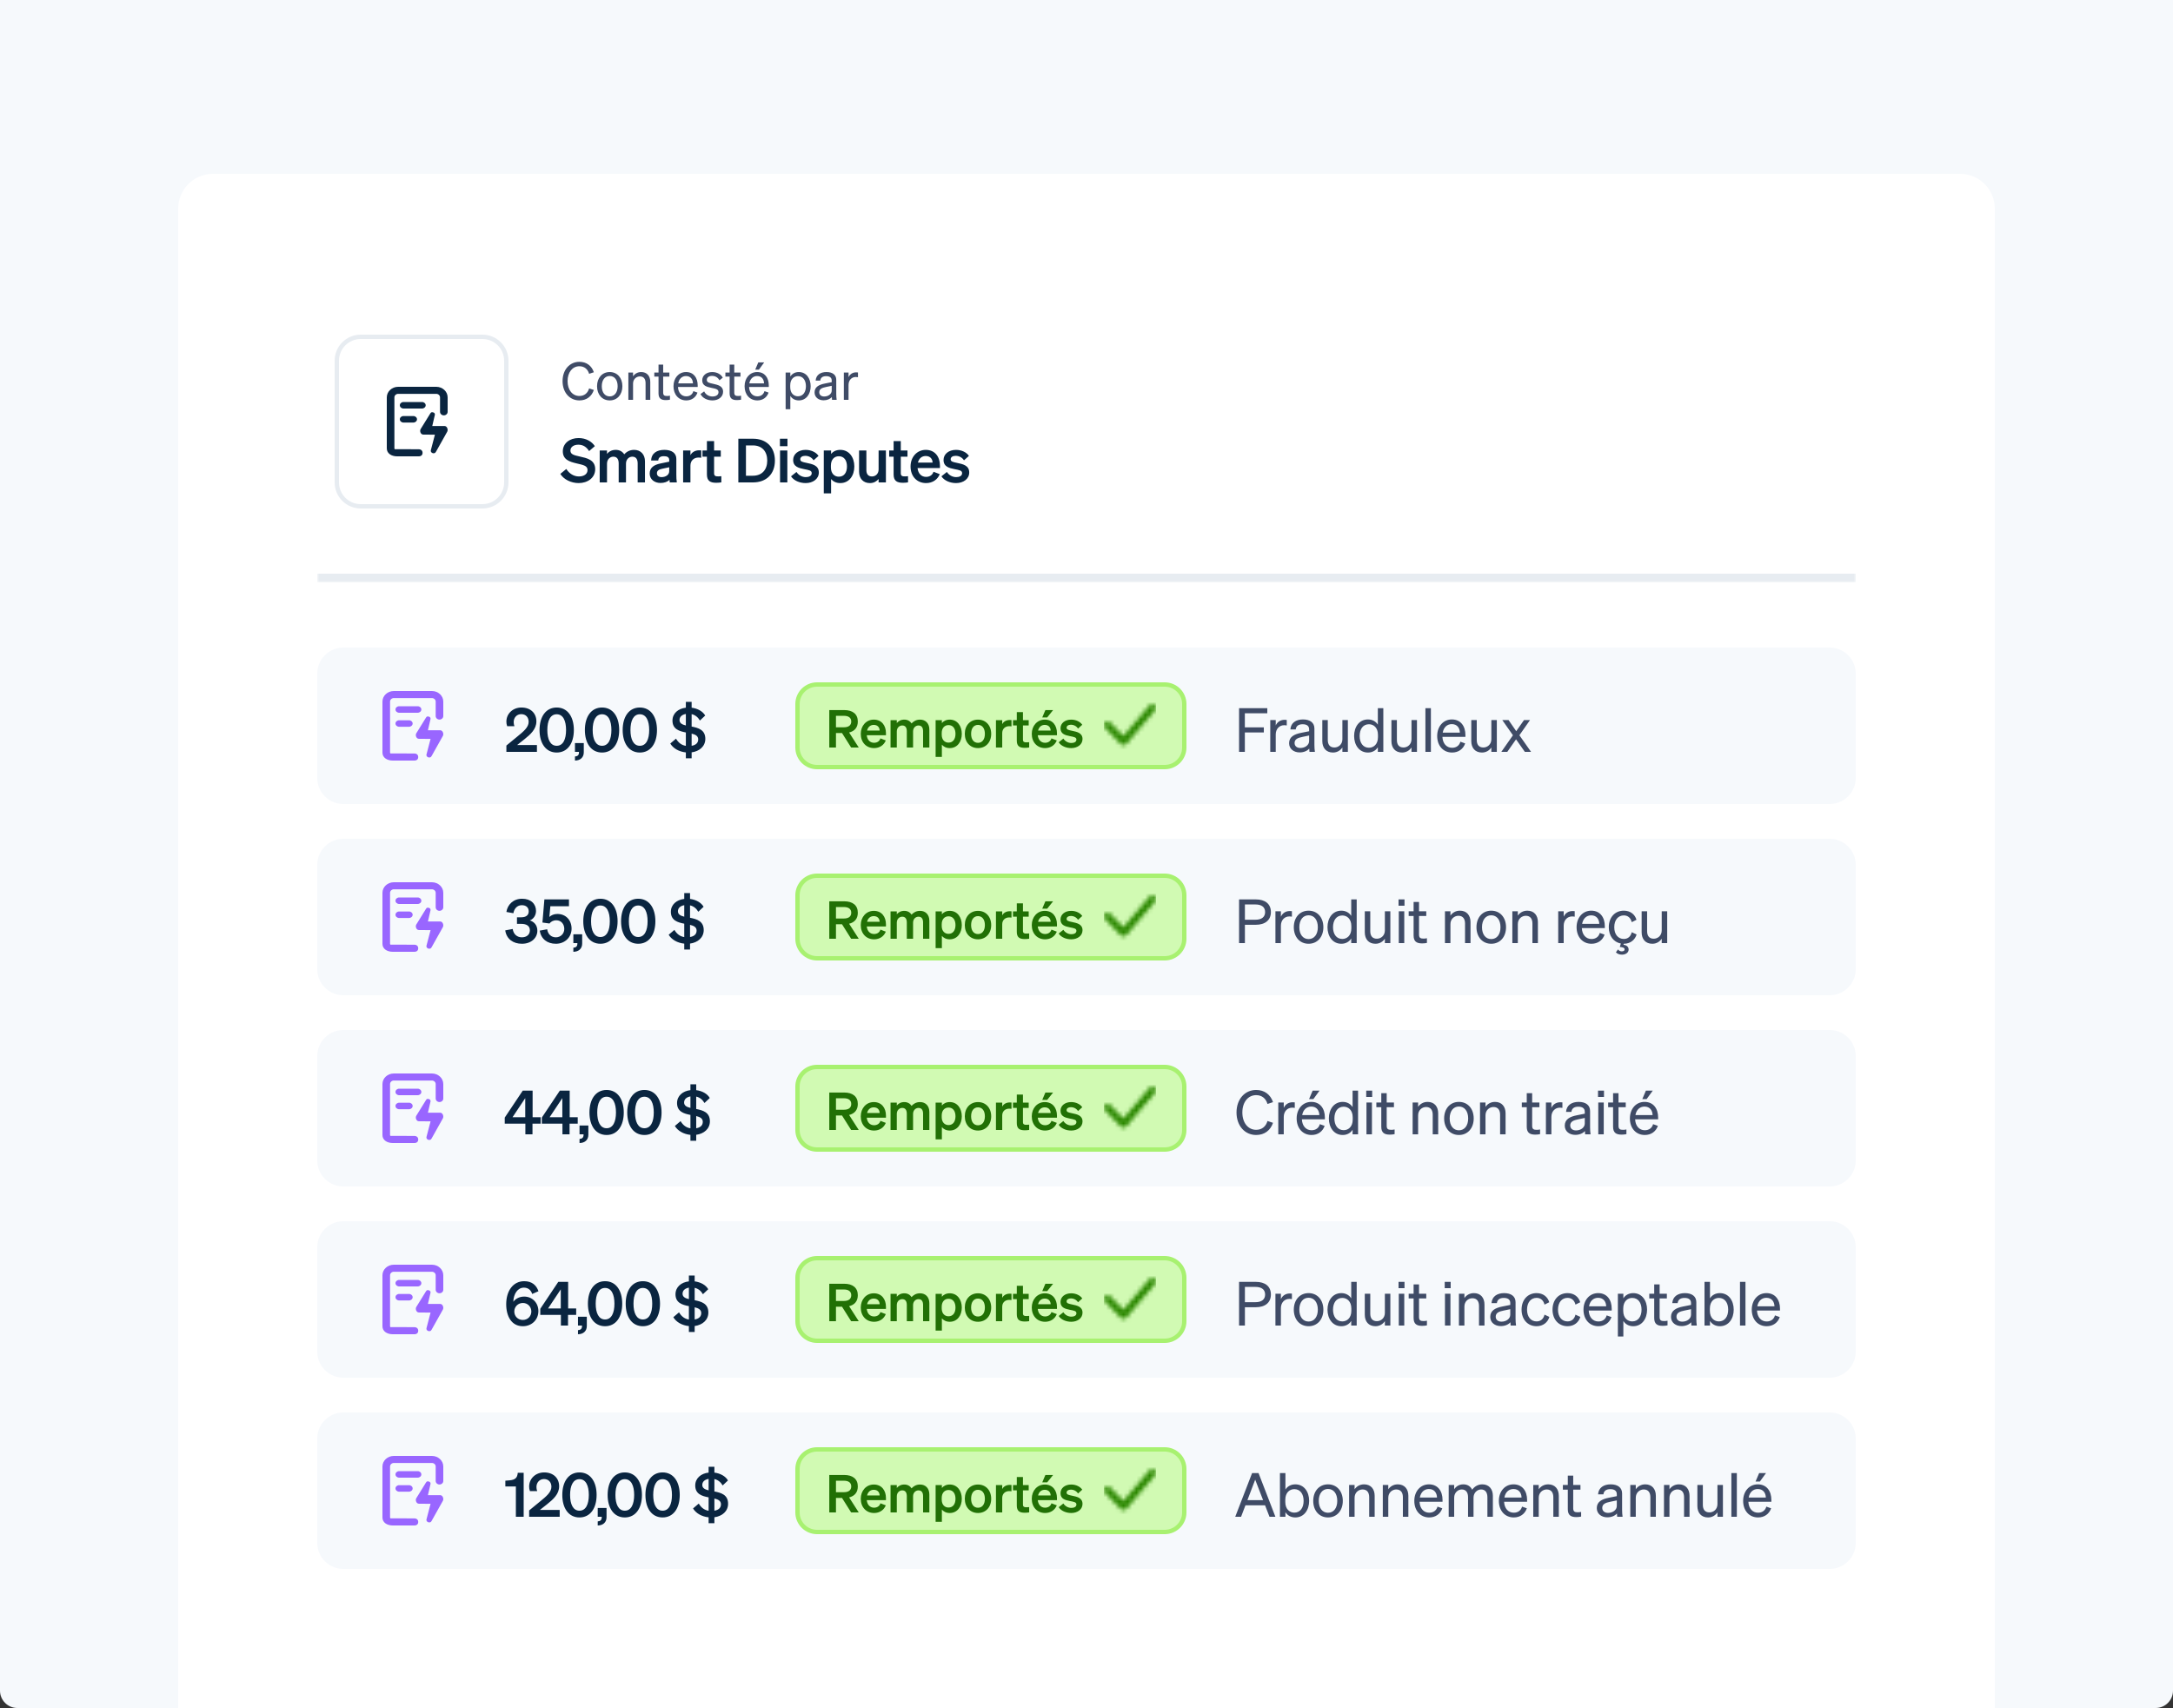 <svg width="500" height="393" viewBox="0 0 500 393" fill="none" xmlns="http://www.w3.org/2000/svg">
<rect x="0" y="0" width="500" height="393" fill="#333333" stroke="none"/>
<path d="M0 0H500V389C500 391.209 498.209 393 496 393H4C1.791 393 0 391.209 0 389V0Z" fill="#F6F9FC"/>
<path d="M41 48C41 43.582 44.582 40 49 40H451C455.418 40 459 43.582 459 48V393H41V48Z" fill="white"/>
<mask id="path-3-outside-1_2517_4007" maskUnits="userSpaceOnUse" x="73" y="77" width="354" height="57" fill="black">
<rect fill="white" x="73" y="77" width="354" height="57"/>
<path d="M73 77H427V133H73V77Z"/>
</mask>
<path d="M73 77H427V133H73V77Z" fill="white"/>
<path d="M427 133V132H73V133V134H427V133Z" fill="#E7ECF1" mask="url(#path-3-outside-1_2517_4007)"/>
<path d="M83 77.5H111C114.038 77.5 116.5 79.962 116.5 83V111C116.5 114.038 114.038 116.5 111 116.5H83C79.962 116.5 77.5 114.038 77.5 111V83C77.5 79.962 79.962 77.5 83 77.5Z" stroke="#E7ECF1"/>
<path d="M89 91.433C89 90.09 90.175 89 91.625 89H100.375C101.825 89 103 90.09 103 91.433V94.76C103 95.208 102.608 95.571 102.125 95.571C101.642 95.571 101.25 95.208 101.25 94.76V91.433C101.25 90.986 100.858 90.622 100.375 90.622H91.625C91.142 90.622 90.75 90.986 90.75 91.433V103.17C90.75 103.301 90.879 103.399 91.017 103.373C91.037 103.369 91.056 103.363 91.074 103.355L96.346 103.373C96.932 103.373 97.238 103.757 97.238 104.192C97.238 104.626 96.96 105.002 96.346 105.002H91.943H91.383C90.06 105.002 89 104.324 89 103.17V91.433Z" fill="#0A2540"/>
<path d="M92 93.25C92 92.836 92.381 92.5 92.852 92.5H97.098C97.568 92.5 97.95 92.836 97.95 93.25C97.95 93.664 97.568 94 97.098 94H92.852C92.381 94 92 93.664 92 93.25Z" fill="#0A2540"/>
<path d="M92 96.477C92 96.062 92.381 95.727 92.852 95.727H95.098C95.568 95.727 95.95 96.062 95.95 96.477C95.95 96.891 95.568 97.227 95.098 97.227H92.852C92.381 97.227 92 96.891 92 96.477Z" fill="#0A2540"/>
<path fill-rule="evenodd" clip-rule="evenodd" d="M99.565 94.862C99.747 94.92 100.07 94.945 100.07 95.41L99.463 98.028H102.311C102.843 98.028 103.174 98.835 102.904 99.33L100.312 103.954C100.237 104.093 100.112 104.229 99.973 104.268C99.766 104.325 99.615 104.28 99.576 104.268C99.394 104.21 99.04 104.027 99.136 103.591L100.07 100.018L97.369 99.993C96.837 99.993 96.506 99.24 96.776 98.745L98.99 95.164C99.065 95.025 99.192 94.861 99.336 94.861C99.512 94.841 99.526 94.849 99.565 94.862Z" fill="#0A2540"/>
<path d="M130.596 87.692C130.596 89.732 131.724 91.112 133.32 91.112C134.436 91.112 135.24 90.464 135.552 89.372L136.644 89.732C136.14 91.22 134.964 92.132 133.32 92.132C131.088 92.132 129.444 90.32 129.444 87.692C129.444 85.064 131.088 83.252 133.32 83.252C134.964 83.252 136.14 84.164 136.644 85.652L135.552 86.012C135.24 84.92 134.436 84.272 133.32 84.272C131.724 84.272 130.596 85.652 130.596 87.692ZM143.21 88.868C143.21 90.812 142.01 92.132 140.294 92.132C138.578 92.132 137.378 90.812 137.378 88.868C137.378 86.924 138.578 85.604 140.294 85.604C142.01 85.604 143.21 86.924 143.21 88.868ZM138.47 88.868C138.47 90.296 139.19 91.208 140.294 91.208C141.398 91.208 142.118 90.296 142.118 88.868C142.118 87.428 141.398 86.516 140.294 86.516C139.19 86.516 138.47 87.428 138.47 88.868ZM144.584 92V85.724H145.664V86.576C146.024 86.06 146.648 85.604 147.536 85.604C148.868 85.604 149.624 86.528 149.624 87.86V92H148.544V88.148C148.544 87.272 148.172 86.612 147.236 86.612C146.456 86.612 145.664 87.212 145.664 88.256V92H144.584ZM151.525 90.5V86.648H150.553V85.724H151.525V83.888H152.593V85.724H154.021V86.648H152.593V90.332C152.593 90.992 152.917 91.112 153.469 91.112C153.721 91.112 153.901 91.1 154.153 91.04V91.964C153.877 92.024 153.565 92.06 153.205 92.06C152.137 92.06 151.525 91.7 151.525 90.5ZM157.908 92.132C156.168 92.132 154.968 90.8 154.968 88.868C154.968 86.996 156.156 85.604 157.86 85.604C159.612 85.604 160.536 86.936 160.536 88.676V89.036H156C156.06 90.356 156.816 91.196 157.908 91.196C158.748 91.196 159.348 90.74 159.54 89.996L160.488 90.332C160.104 91.448 159.156 92.132 157.908 92.132ZM157.848 86.528C156.936 86.528 156.252 87.14 156.06 88.208H159.444C159.42 87.32 158.94 86.528 157.848 86.528ZM161.184 90.668L162.024 90.056C162.36 90.788 163.128 91.232 163.944 91.232C164.676 91.232 165.324 90.92 165.324 90.236C165.324 89.552 164.724 89.456 163.692 89.24C162.66 89.012 161.58 88.784 161.58 87.5C161.58 86.384 162.552 85.604 163.884 85.604C165.012 85.604 165.936 86.156 166.308 86.9L165.54 87.512C165.216 86.888 164.628 86.492 163.836 86.492C163.116 86.492 162.636 86.852 162.636 87.416C162.636 88.004 163.188 88.112 164.064 88.304C165.144 88.556 166.38 88.772 166.38 90.14C166.38 91.34 165.288 92.132 163.944 92.132C162.804 92.132 161.664 91.64 161.184 90.668ZM167.884 90.5V86.648H166.912V85.724H167.884V83.888H168.952V85.724H170.38V86.648H168.952V90.332C168.952 90.992 169.276 91.112 169.828 91.112C170.08 91.112 170.26 91.1 170.512 91.04V91.964C170.236 92.024 169.924 92.06 169.564 92.06C168.496 92.06 167.884 91.7 167.884 90.5ZM173.775 85.052L174.483 83.384H175.839L174.627 85.052H173.775ZM174.267 92.132C172.527 92.132 171.327 90.8 171.327 88.868C171.327 86.996 172.515 85.604 174.219 85.604C175.971 85.604 176.895 86.936 176.895 88.676V89.036H172.359C172.419 90.356 173.175 91.196 174.267 91.196C175.107 91.196 175.707 90.74 175.899 89.996L176.847 90.332C176.463 91.448 175.515 92.132 174.267 92.132ZM174.207 86.528C173.295 86.528 172.611 87.14 172.419 88.208H175.803C175.779 87.32 175.299 86.528 174.207 86.528ZM183.795 92.132C182.919 92.132 182.223 91.712 181.851 91.088V94.16H180.771V85.724H181.851V86.636C182.223 86.024 182.919 85.604 183.795 85.604C185.535 85.604 186.531 87.08 186.531 88.868C186.531 90.644 185.535 92.132 183.795 92.132ZM181.827 88.652V89.096C181.827 90.536 182.715 91.184 183.603 91.184C184.779 91.184 185.439 90.212 185.439 88.868C185.439 87.512 184.779 86.552 183.603 86.552C182.715 86.552 181.827 87.188 181.827 88.652ZM192.42 90.632C192.42 91.1 192.456 91.604 192.516 92H191.448C191.424 91.82 191.412 91.604 191.4 91.352C191.016 91.808 190.32 92.108 189.504 92.108C188.364 92.108 187.428 91.424 187.428 90.296C187.428 89.048 188.412 88.52 189.816 88.244L191.376 87.932V87.548C191.376 86.852 190.872 86.552 190.104 86.552C189.276 86.552 188.82 86.9 188.736 87.572H187.68C187.776 86.24 188.82 85.604 190.164 85.604C191.556 85.604 192.42 86.24 192.42 87.392V90.632ZM191.376 89.864V88.772L190.104 89.036C189.144 89.228 188.508 89.492 188.508 90.248C188.508 90.86 188.964 91.232 189.648 91.232C190.572 91.232 191.376 90.668 191.376 89.864ZM197.418 85.7V86.792C197.238 86.756 197.094 86.744 196.89 86.744C195.978 86.744 195.246 87.464 195.246 88.568V92H194.166V85.724H195.246V86.792C195.522 86.156 196.134 85.676 196.986 85.676C197.154 85.676 197.31 85.688 197.418 85.7Z" fill="#3F4B66"/>
<path d="M128.93 109.04L130.302 107.906C131.002 108.998 132.052 109.628 133.2 109.628C134.334 109.628 135.188 109.11 135.188 108.144C135.188 107.122 134.138 106.982 132.64 106.618C131.128 106.254 129.504 105.806 129.504 103.846C129.504 101.984 131.1 100.794 133.13 100.794C134.852 100.794 136.196 101.606 136.868 102.656L135.552 103.79C134.992 102.922 134.25 102.32 133.074 102.32C131.996 102.32 131.254 102.866 131.254 103.664C131.254 104.546 132.024 104.728 133.382 105.036C135.006 105.4 136.952 105.778 136.952 107.962C136.952 109.936 135.216 111.154 133.144 111.154C131.422 111.154 129.714 110.328 128.93 109.04ZM139.67 106.688V111H137.99V103.65H139.67V104.434C140.076 103.944 140.706 103.51 141.686 103.51C142.568 103.51 143.226 103.902 143.632 104.532C144.08 104.056 144.78 103.51 145.914 103.51C147.426 103.51 148.406 104.574 148.406 106.156V111H146.726V106.646C146.726 105.736 146.39 105.078 145.494 105.078C144.78 105.078 144.038 105.638 144.038 106.688V111H142.358V106.646C142.358 105.736 142.022 105.078 141.126 105.078C140.412 105.078 139.67 105.638 139.67 106.688ZM155.623 109.236C155.623 109.838 155.651 110.468 155.735 111H154.097C154.069 110.818 154.055 110.622 154.055 110.412C153.579 110.874 152.851 111.126 151.969 111.126C150.569 111.126 149.491 110.272 149.491 108.956C149.491 107.556 150.541 106.94 151.955 106.646L153.985 106.226V105.862C153.985 105.204 153.523 104.966 152.767 104.966C151.885 104.966 151.507 105.316 151.465 105.96H149.827C149.883 104.266 151.171 103.51 152.865 103.51C154.587 103.51 155.623 104.266 155.623 105.596V109.236ZM153.985 108.41V107.514L152.403 107.85C151.689 108.004 151.157 108.228 151.157 108.886C151.157 109.46 151.577 109.782 152.221 109.782C153.117 109.782 153.985 109.306 153.985 108.41ZM161.358 103.636V105.316C161.148 105.288 160.98 105.274 160.742 105.274C159.678 105.274 158.866 105.96 158.866 107.136V111H157.186V103.65H158.866V104.742C159.188 104.056 159.944 103.608 160.882 103.608C161.078 103.608 161.232 103.622 161.358 103.636ZM162.659 109.152V105.078H161.637V103.65H162.659V101.494H164.311V103.65H165.851V105.078H164.311V108.886C164.311 109.544 164.689 109.614 165.291 109.614C165.571 109.614 165.725 109.6 165.977 109.572V110.986C165.669 111.042 165.249 111.084 164.815 111.084C163.415 111.084 162.659 110.65 162.659 109.152ZM169.89 111V100.948H173.25C176.372 100.948 178.304 102.908 178.304 105.974C178.304 109.04 176.372 111 173.25 111H169.89ZM171.64 109.46H173.25C175.322 109.46 176.54 108.088 176.54 105.974C176.54 103.846 175.322 102.488 173.236 102.488H171.64V109.46ZM179.458 102.67V100.948H181.194V102.67H179.458ZM181.166 103.65V111H179.486V103.65H181.166ZM182.012 109.6L183.272 108.592C183.706 109.306 184.546 109.782 185.4 109.782C186.114 109.782 186.772 109.53 186.772 108.872C186.772 108.242 186.156 108.172 184.994 107.934C183.832 107.696 182.502 107.402 182.502 105.834C182.502 104.49 183.678 103.51 185.372 103.51C186.66 103.51 187.808 104.084 188.34 104.896L187.206 105.918C186.786 105.26 186.086 104.882 185.274 104.882C184.588 104.882 184.14 105.19 184.14 105.68C184.14 106.212 184.672 106.31 185.596 106.506C186.842 106.772 188.41 107.038 188.41 108.718C188.41 110.202 187.052 111.154 185.386 111.154C184.028 111.154 182.67 110.608 182.012 109.6ZM193.344 111.154C192.392 111.154 191.692 110.776 191.23 110.23V113.52H189.55V103.65H191.23V104.434C191.692 103.888 192.392 103.51 193.344 103.51C195.402 103.51 196.578 105.246 196.578 107.332C196.578 109.418 195.402 111.154 193.344 111.154ZM191.188 107.122V107.556C191.188 108.914 191.972 109.684 193.008 109.684C194.226 109.684 194.884 108.732 194.884 107.332C194.884 105.932 194.226 104.98 193.008 104.98C191.972 104.98 191.188 105.736 191.188 107.122ZM203.844 103.65V111H202.164V110.216C201.744 110.706 201.114 111.154 200.162 111.154C198.622 111.154 197.67 110.104 197.67 108.522V103.65H199.35V108.158C199.35 109.054 199.742 109.628 200.652 109.628C201.408 109.628 202.164 109.068 202.164 108.018V103.65H203.844ZM205.618 109.152V105.078H204.596V103.65H205.618V101.494H207.27V103.65H208.81V105.078H207.27V108.886C207.27 109.544 207.648 109.614 208.25 109.614C208.53 109.614 208.684 109.6 208.936 109.572V110.986C208.628 111.042 208.208 111.084 207.774 111.084C206.374 111.084 205.618 110.65 205.618 109.152ZM213.085 111.154C210.985 111.154 209.515 109.6 209.515 107.332C209.515 105.176 210.971 103.51 213.015 103.51C215.143 103.51 216.277 105.12 216.277 107.136V107.696H211.125C211.251 108.956 212.007 109.726 213.085 109.726C213.911 109.726 214.569 109.306 214.793 108.55L216.235 109.096C215.717 110.384 214.555 111.154 213.085 111.154ZM213.001 104.924C212.133 104.924 211.461 105.442 211.209 106.436H214.583C214.569 105.624 214.065 104.924 213.001 104.924ZM216.617 109.6L217.877 108.592C218.311 109.306 219.151 109.782 220.005 109.782C220.719 109.782 221.377 109.53 221.377 108.872C221.377 108.242 220.761 108.172 219.599 107.934C218.437 107.696 217.107 107.402 217.107 105.834C217.107 104.49 218.283 103.51 219.977 103.51C221.265 103.51 222.413 104.084 222.945 104.896L221.811 105.918C221.391 105.26 220.691 104.882 219.879 104.882C219.193 104.882 218.745 105.19 218.745 105.68C218.745 106.212 219.277 106.31 220.201 106.506C221.447 106.772 223.015 107.038 223.015 108.718C223.015 110.202 221.657 111.154 219.991 111.154C218.633 111.154 217.275 110.608 216.617 109.6Z" fill="#0A2540"/>
<path d="M73 155C73 151.686 75.686 149 79 149H421C424.314 149 427 151.686 427 155V179C427 182.314 424.314 185 421 185H79C75.686 185 73 182.314 73 179V155Z" fill="#F6F9FC"/>
<path d="M88 161.433C88 160.09 89.175 159 90.625 159H99.375C100.825 159 102 160.09 102 161.433V164.76C102 165.208 101.608 165.571 101.125 165.571C100.642 165.571 100.25 165.208 100.25 164.76V161.433C100.25 160.985 99.858 160.622 99.375 160.622H90.625C90.142 160.622 89.75 160.985 89.75 161.433V173.17C89.75 173.301 89.879 173.399 90.017 173.373C90.037 173.369 90.056 173.363 90.074 173.355L95.346 173.373C95.932 173.373 96.238 173.757 96.238 174.192C96.238 174.626 95.96 175.002 95.346 175.002H90.943H90.383C89.06 175.002 88 174.324 88 173.17V161.433Z" fill="#9966FF"/>
<path d="M91 163.25C91 162.836 91.381 162.5 91.852 162.5H96.098C96.568 162.5 96.95 162.836 96.95 163.25C96.95 163.664 96.568 164 96.098 164H91.852C91.381 164 91 163.664 91 163.25Z" fill="#9966FF"/>
<path d="M91 166.477C91 166.062 91.381 165.727 91.852 165.727H94.098C94.568 165.727 94.95 166.062 94.95 166.477C94.95 166.891 94.568 167.227 94.098 167.227H91.852C91.381 167.227 91 166.891 91 166.477Z" fill="#9966FF"/>
<path fill-rule="evenodd" clip-rule="evenodd" d="M98.565 164.861C98.747 164.92 99.07 164.945 99.07 165.41L98.463 168.027H101.311C101.843 168.027 102.174 168.835 101.904 169.33L99.312 173.954C99.237 174.093 99.112 174.229 98.973 174.268C98.766 174.325 98.615 174.28 98.576 174.268C98.394 174.21 98.04 174.027 98.136 173.591L99.07 170.018L96.369 169.993C95.837 169.993 95.506 169.24 95.776 168.745L97.99 165.164C98.065 165.025 98.192 164.861 98.336 164.861C98.512 164.841 98.526 164.849 98.565 164.861Z" fill="#9966FF"/>
<path d="M116.518 171.544L119.038 169.472C120.41 168.352 121.642 167.358 121.642 166.098C121.642 165.062 120.998 164.32 119.934 164.32C118.884 164.32 118.198 165.146 118.198 166.14C118.198 166.462 118.254 166.784 118.366 167.092H116.7C116.56 166.686 116.518 166.42 116.518 166.042C116.518 164.152 118.072 162.794 119.976 162.794C122.076 162.794 123.42 164.096 123.42 165.986C123.42 167.764 122.076 168.982 120.662 170.102L118.982 171.432H123.546V173H116.518V171.544ZM124.146 167.974C124.146 164.908 125.602 162.794 128.094 162.794C130.586 162.794 132.042 164.908 132.042 167.974C132.042 171.04 130.586 173.154 128.094 173.154C125.602 173.154 124.146 171.04 124.146 167.974ZM125.938 167.974C125.938 170.088 126.61 171.6 128.094 171.6C129.578 171.6 130.25 170.088 130.25 167.974C130.25 165.86 129.578 164.348 128.094 164.348C126.61 164.348 125.938 165.86 125.938 167.974ZM132.297 173V170.97H134.327V173.098C134.327 174.274 133.529 174.988 132.297 175.002V174.064C132.927 174.022 133.221 173.728 133.221 173.112V173H132.297ZM134.579 167.974C134.579 164.908 136.035 162.794 138.527 162.794C141.019 162.794 142.475 164.908 142.475 167.974C142.475 171.04 141.019 173.154 138.527 173.154C136.035 173.154 134.579 171.04 134.579 167.974ZM136.371 167.974C136.371 170.088 137.043 171.6 138.527 171.6C140.011 171.6 140.683 170.088 140.683 167.974C140.683 165.86 140.011 164.348 138.527 164.348C137.043 164.348 136.371 165.86 136.371 167.974ZM143.274 167.974C143.274 164.908 144.73 162.794 147.222 162.794C149.714 162.794 151.17 164.908 151.17 167.974C151.17 171.04 149.714 173.154 147.222 173.154C144.73 173.154 143.274 171.04 143.274 167.974ZM145.066 167.974C145.066 170.088 145.738 171.6 147.222 171.6C148.706 171.6 149.378 170.088 149.378 167.974C149.378 165.86 148.706 164.348 147.222 164.348C145.738 164.348 145.066 165.86 145.066 167.974ZM154.229 171.082L155.545 169.962C156.119 170.928 156.847 171.46 157.813 171.614V168.534C156.287 168.24 154.733 167.778 154.733 165.804C154.733 164.138 156.049 163.032 157.813 162.836V161.492H159.143V162.836C160.557 163.018 161.719 163.69 162.265 164.642L161.047 165.79C160.599 165.02 159.955 164.502 159.143 164.32V167.176C160.683 167.47 162.293 167.932 162.293 170.004C162.293 171.74 160.921 172.874 159.143 173.112V174.484H157.813V173.126C156.231 172.958 154.915 172.216 154.229 171.082ZM156.357 165.678C156.357 166.42 156.973 166.714 157.813 166.924V164.278C156.945 164.432 156.357 164.908 156.357 165.678ZM160.655 170.13C160.655 169.332 160.011 169.01 159.143 168.8V171.6C160.011 171.46 160.655 171.012 160.655 170.13Z" fill="#0A2540"/>
<path d="M268 157.5C270.485 157.5 272.5 159.515 272.5 162V172C272.5 174.485 270.485 176.5 268 176.5H188C185.515 176.5 183.5 174.485 183.5 172V162C183.5 159.515 185.515 157.5 188 157.5H268Z" fill="#D1FAB3"/>
<path d="M268 157.5C270.485 157.5 272.5 159.515 272.5 162V172C272.5 174.485 270.485 176.5 268 176.5H188C185.515 176.5 183.5 174.485 183.5 172V162C183.5 159.515 185.515 157.5 188 157.5H268Z" stroke="#A8F170"/>
<path d="M192.352 168.664V172H190.816V163.384H194.26C196.18 163.384 197.38 164.284 197.38 166.024C197.38 167.38 196.636 168.244 195.376 168.544L197.596 172H195.844L193.744 168.664H192.352ZM192.352 167.344H194.176C195.28 167.344 195.868 166.864 195.868 166.024C195.868 165.172 195.28 164.704 194.176 164.704H192.352V167.344ZM201.119 172.132C199.319 172.132 198.059 170.8 198.059 168.856C198.059 167.008 199.307 165.58 201.059 165.58C202.883 165.58 203.855 166.96 203.855 168.688V169.168H199.439C199.547 170.248 200.195 170.908 201.119 170.908C201.827 170.908 202.391 170.548 202.583 169.9L203.819 170.368C203.375 171.472 202.379 172.132 201.119 172.132ZM201.047 166.792C200.303 166.792 199.727 167.236 199.511 168.088H202.403C202.391 167.392 201.959 166.792 201.047 166.792ZM206.351 168.304V172H204.911V165.7H206.351V166.372C206.699 165.952 207.239 165.58 208.079 165.58C208.835 165.58 209.399 165.916 209.747 166.456C210.131 166.048 210.731 165.58 211.703 165.58C212.999 165.58 213.839 166.492 213.839 167.848V172H212.399V168.268C212.399 167.488 212.111 166.924 211.343 166.924C210.731 166.924 210.095 167.404 210.095 168.304V172H208.655V168.268C208.655 167.488 208.367 166.924 207.599 166.924C206.987 166.924 206.351 167.404 206.351 168.304ZM218.534 172.132C217.718 172.132 217.118 171.808 216.722 171.34V174.16H215.282V165.7H216.722V166.372C217.118 165.904 217.718 165.58 218.534 165.58C220.298 165.58 221.306 167.068 221.306 168.856C221.306 170.644 220.298 172.132 218.534 172.132ZM216.686 168.676V169.048C216.686 170.212 217.358 170.872 218.246 170.872C219.29 170.872 219.854 170.056 219.854 168.856C219.854 167.656 219.29 166.84 218.246 166.84C217.358 166.84 216.686 167.488 216.686 168.676ZM228.07 168.856C228.07 170.812 226.81 172.132 225.034 172.132C223.258 172.132 221.998 170.812 221.998 168.856C221.998 166.9 223.258 165.58 225.034 165.58C226.81 165.58 228.07 166.9 228.07 168.856ZM223.45 168.856C223.45 170.14 224.062 170.92 225.034 170.92C226.006 170.92 226.618 170.14 226.618 168.856C226.618 167.572 226.006 166.792 225.034 166.792C224.062 166.792 223.45 167.572 223.45 168.856ZM232.743 165.688V167.128C232.563 167.104 232.419 167.092 232.215 167.092C231.303 167.092 230.607 167.68 230.607 168.688V172H229.167V165.7H230.607V166.636C230.883 166.048 231.531 165.664 232.335 165.664C232.503 165.664 232.635 165.676 232.743 165.688ZM233.963 170.416V166.924H233.087V165.7H233.963V163.852H235.379V165.7H236.699V166.924H235.379V170.188C235.379 170.752 235.703 170.812 236.219 170.812C236.459 170.812 236.591 170.8 236.807 170.776V171.988C236.543 172.036 236.183 172.072 235.811 172.072C234.611 172.072 233.963 171.7 233.963 170.416ZM239.819 165.076L240.539 163.384H242.315L240.959 165.076H239.819ZM240.467 172.132C238.667 172.132 237.407 170.8 237.407 168.856C237.407 167.008 238.655 165.58 240.407 165.58C242.231 165.58 243.203 166.96 243.203 168.688V169.168H238.787C238.895 170.248 239.543 170.908 240.467 170.908C241.175 170.908 241.739 170.548 241.931 169.9L243.167 170.368C242.723 171.472 241.727 172.132 240.467 172.132ZM240.395 166.792C239.651 166.792 239.075 167.236 238.859 168.088H241.751C241.739 167.392 241.307 166.792 240.395 166.792ZM243.599 170.8L244.679 169.936C245.051 170.548 245.771 170.956 246.503 170.956C247.115 170.956 247.679 170.74 247.679 170.176C247.679 169.636 247.151 169.576 246.155 169.372C245.159 169.168 244.019 168.916 244.019 167.572C244.019 166.42 245.027 165.58 246.479 165.58C247.583 165.58 248.567 166.072 249.023 166.768L248.051 167.644C247.691 167.08 247.091 166.756 246.395 166.756C245.807 166.756 245.423 167.02 245.423 167.44C245.423 167.896 245.879 167.98 246.671 168.148C247.739 168.376 249.083 168.604 249.083 170.044C249.083 171.316 247.919 172.132 246.491 172.132C245.327 172.132 244.163 171.664 243.599 170.8Z" fill="#217005"/>
<mask id="mask0_2517_4007" style="mask-type:alpha" maskUnits="userSpaceOnUse" x="254" y="161" width="12" height="12">
<path fill-rule="evenodd" clip-rule="evenodd" d="M265.701 162.203C266.059 162.508 266.101 163.044 265.797 163.401L259.147 171.202C258.991 171.384 258.765 171.493 258.525 171.5C258.285 171.507 258.053 171.412 257.887 171.239L254.237 167.439C253.912 167.1 253.923 166.562 254.261 166.237C254.6 165.912 255.138 165.923 255.463 166.261L258.462 169.384L264.503 162.299C264.808 161.941 265.344 161.899 265.701 162.203Z" fill="#474E5A"/>
</mask>
<g mask="url(#mask0_2517_4007)">
<rect x="254" y="161" width="12" height="12" fill="#2B8700"/>
</g>
<path d="M286.436 173H285.106V162.948H291.602V164.124H286.436V167.358H290.804V168.534H286.436V173ZM296.077 165.65V166.924C295.867 166.882 295.699 166.868 295.461 166.868C294.397 166.868 293.543 167.708 293.543 168.996V173H292.283V165.678H293.543V166.924C293.865 166.182 294.579 165.622 295.573 165.622C295.769 165.622 295.951 165.636 296.077 165.65ZM302.442 171.404C302.442 171.95 302.484 172.538 302.554 173H301.308C301.28 172.79 301.266 172.538 301.252 172.244C300.804 172.776 299.992 173.126 299.04 173.126C297.71 173.126 296.618 172.328 296.618 171.012C296.618 169.556 297.766 168.94 299.404 168.618L301.224 168.254V167.806C301.224 166.994 300.636 166.644 299.74 166.644C298.774 166.644 298.242 167.05 298.144 167.834H296.912C297.024 166.28 298.242 165.538 299.81 165.538C301.434 165.538 302.442 166.28 302.442 167.624V171.404ZM301.224 170.508V169.234L299.74 169.542C298.62 169.766 297.878 170.074 297.878 170.956C297.878 171.67 298.41 172.104 299.208 172.104C300.286 172.104 301.224 171.446 301.224 170.508ZM310.139 165.678V173H308.879V171.992C308.459 172.608 307.745 173.154 306.709 173.154C305.141 173.154 304.259 172.076 304.259 170.522V165.678H305.519V170.256C305.519 171.292 305.967 171.992 307.045 171.992C307.955 171.992 308.879 171.306 308.879 170.088V165.678H310.139ZM314.769 173.154C312.739 173.154 311.577 171.418 311.577 169.346C311.577 167.26 312.739 165.538 314.769 165.538C315.791 165.538 316.603 166.028 317.037 166.742V162.948H318.297V173H317.037V171.936C316.603 172.664 315.791 173.154 314.769 173.154ZM317.065 169.094C317.065 167.386 316.029 166.644 314.993 166.644C313.621 166.644 312.851 167.764 312.851 169.346C312.851 170.914 313.621 172.048 314.993 172.048C316.029 172.048 317.065 171.292 317.065 169.612V169.094ZM326.04 165.678V173H324.78V171.992C324.36 172.608 323.646 173.154 322.61 173.154C321.042 173.154 320.16 172.076 320.16 170.522V165.678H321.42V170.256C321.42 171.292 321.868 171.992 322.946 171.992C323.856 171.992 324.78 171.306 324.78 170.088V165.678H326.04ZM329.242 162.948V173H327.982V162.948H329.242ZM334.121 173.154C332.091 173.154 330.691 171.6 330.691 169.346C330.691 167.162 332.077 165.538 334.065 165.538C336.109 165.538 337.187 167.092 337.187 169.122V169.542H331.895C331.965 171.082 332.847 172.062 334.121 172.062C335.101 172.062 335.801 171.53 336.025 170.662L337.131 171.054C336.683 172.356 335.577 173.154 334.121 173.154ZM334.051 166.616C332.987 166.616 332.189 167.33 331.965 168.576H335.913C335.885 167.54 335.325 166.616 334.051 166.616ZM344.416 165.678V173H343.156V171.992C342.736 172.608 342.022 173.154 340.986 173.154C339.418 173.154 338.536 172.076 338.536 170.522V165.678H339.796V170.256C339.796 171.292 340.244 171.992 341.322 171.992C342.232 171.992 343.156 171.306 343.156 170.088V165.678H344.416ZM350.866 173L348.836 170.116L346.82 173H345.448L348.122 169.178L345.672 165.678H347.114L348.878 168.24L350.67 165.678H352.056L349.606 169.178L352.294 173H350.866Z" fill="#3F4B66"/>
<path d="M73 199C73 195.686 75.686 193 79 193H421C424.314 193 427 195.686 427 199V223C427 226.314 424.314 229 421 229H79C75.686 229 73 226.314 73 223V199Z" fill="#F6F9FC"/>
<path d="M88 205.433C88 204.09 89.175 203 90.625 203H99.375C100.825 203 102 204.09 102 205.433V208.76C102 209.208 101.608 209.571 101.125 209.571C100.642 209.571 100.25 209.208 100.25 208.76V205.433C100.25 204.985 99.858 204.622 99.375 204.622H90.625C90.142 204.622 89.75 204.985 89.75 205.433V217.17C89.75 217.301 89.879 217.399 90.017 217.373C90.037 217.369 90.056 217.363 90.074 217.355L95.346 217.373C95.932 217.373 96.238 217.757 96.238 218.192C96.238 218.626 95.96 219.002 95.346 219.002H90.943H90.383C89.06 219.002 88 218.324 88 217.17V205.433Z" fill="#9966FF"/>
<path d="M91 207.25C91 206.836 91.381 206.5 91.852 206.5H96.098C96.568 206.5 96.95 206.836 96.95 207.25C96.95 207.664 96.568 208 96.098 208H91.852C91.381 208 91 207.664 91 207.25Z" fill="#9966FF"/>
<path d="M91 210.477C91 210.062 91.381 209.727 91.852 209.727H94.098C94.568 209.727 94.95 210.062 94.95 210.477C94.95 210.891 94.568 211.227 94.098 211.227H91.852C91.381 211.227 91 210.891 91 210.477Z" fill="#9966FF"/>
<path fill-rule="evenodd" clip-rule="evenodd" d="M98.565 208.861C98.747 208.92 99.07 208.945 99.07 209.41L98.463 212.027H101.311C101.843 212.027 102.174 212.835 101.904 213.33L99.312 217.954C99.237 218.093 99.112 218.229 98.973 218.268C98.766 218.325 98.615 218.28 98.576 218.268C98.394 218.21 98.04 218.027 98.136 217.591L99.07 214.018L96.369 213.993C95.837 213.993 95.506 213.24 95.776 212.745L97.99 209.164C98.065 209.025 98.192 208.861 98.336 208.861C98.512 208.841 98.526 208.849 98.565 208.861Z" fill="#9966FF"/>
<path d="M120.088 217.154C118.114 217.154 116.546 216.09 116.252 214.074L117.974 213.752C118.142 214.97 118.996 215.67 120.06 215.67C121.152 215.67 121.922 215.082 121.922 214.046C121.922 213.024 121.11 212.576 119.948 212.576H118.954V211.064H119.934C120.998 211.064 121.656 210.602 121.656 209.706C121.656 208.824 121.068 208.278 120.074 208.278C119.024 208.278 118.324 209.034 118.128 210.126L116.518 209.832C116.784 208.138 118.114 206.794 120.13 206.794C122.146 206.794 123.336 207.97 123.336 209.608C123.336 210.63 122.734 211.484 121.908 211.778C122.874 212.086 123.644 212.842 123.644 214.158C123.644 215.768 122.286 217.154 120.088 217.154ZM126.437 212.492L124.813 212.268L125.261 206.948H130.917V208.516H126.633L126.409 210.98C126.815 210.602 127.445 210.294 128.243 210.294C130.245 210.294 131.519 211.764 131.519 213.682C131.519 215.656 129.979 217.154 127.907 217.154C125.933 217.154 124.505 216.076 124.183 214.13L125.905 213.822C126.073 214.956 126.829 215.67 127.907 215.67C128.999 215.67 129.839 214.844 129.839 213.738C129.839 212.632 129.125 211.75 128.005 211.75C127.277 211.75 126.731 212.086 126.437 212.492ZM131.928 217V214.97H133.958V217.098C133.958 218.274 133.16 218.988 131.928 219.002V218.064C132.558 218.022 132.852 217.728 132.852 217.112V217H131.928ZM134.21 211.974C134.21 208.908 135.666 206.794 138.158 206.794C140.65 206.794 142.106 208.908 142.106 211.974C142.106 215.04 140.65 217.154 138.158 217.154C135.666 217.154 134.21 215.04 134.21 211.974ZM136.002 211.974C136.002 214.088 136.674 215.6 138.158 215.6C139.642 215.6 140.314 214.088 140.314 211.974C140.314 209.86 139.642 208.348 138.158 208.348C136.674 208.348 136.002 209.86 136.002 211.974ZM142.905 211.974C142.905 208.908 144.361 206.794 146.853 206.794C149.345 206.794 150.801 208.908 150.801 211.974C150.801 215.04 149.345 217.154 146.853 217.154C144.361 217.154 142.905 215.04 142.905 211.974ZM144.697 211.974C144.697 214.088 145.369 215.6 146.853 215.6C148.337 215.6 149.009 214.088 149.009 211.974C149.009 209.86 148.337 208.348 146.853 208.348C145.369 208.348 144.697 209.86 144.697 211.974ZM153.86 215.082L155.176 213.962C155.75 214.928 156.478 215.46 157.444 215.614V212.534C155.918 212.24 154.364 211.778 154.364 209.804C154.364 208.138 155.68 207.032 157.444 206.836V205.492H158.774V206.836C160.188 207.018 161.35 207.69 161.896 208.642L160.678 209.79C160.23 209.02 159.586 208.502 158.774 208.32V211.176C160.314 211.47 161.924 211.932 161.924 214.004C161.924 215.74 160.552 216.874 158.774 217.112V218.484H157.444V217.126C155.862 216.958 154.546 216.216 153.86 215.082ZM155.988 209.678C155.988 210.42 156.604 210.714 157.444 210.924V208.278C156.576 208.432 155.988 208.908 155.988 209.678ZM160.286 214.13C160.286 213.332 159.642 213.01 158.774 212.8V215.6C159.642 215.46 160.286 215.012 160.286 214.13Z" fill="#0A2540"/>
<path d="M268 201.5C270.485 201.5 272.5 203.515 272.5 206V216C272.5 218.485 270.485 220.5 268 220.5H188C185.515 220.5 183.5 218.485 183.5 216V206C183.5 203.515 185.515 201.5 188 201.5H268Z" fill="#D1FAB3"/>
<path d="M268 201.5C270.485 201.5 272.5 203.515 272.5 206V216C272.5 218.485 270.485 220.5 268 220.5H188C185.515 220.5 183.5 218.485 183.5 216V206C183.5 203.515 185.515 201.5 188 201.5H268Z" stroke="#A8F170"/>
<path d="M192.352 212.664V216H190.816V207.384H194.26C196.18 207.384 197.38 208.284 197.38 210.024C197.38 211.38 196.636 212.244 195.376 212.544L197.596 216H195.844L193.744 212.664H192.352ZM192.352 211.344H194.176C195.28 211.344 195.868 210.864 195.868 210.024C195.868 209.172 195.28 208.704 194.176 208.704H192.352V211.344ZM201.119 216.132C199.319 216.132 198.059 214.8 198.059 212.856C198.059 211.008 199.307 209.58 201.059 209.58C202.883 209.58 203.855 210.96 203.855 212.688V213.168H199.439C199.547 214.248 200.195 214.908 201.119 214.908C201.827 214.908 202.391 214.548 202.583 213.9L203.819 214.368C203.375 215.472 202.379 216.132 201.119 216.132ZM201.047 210.792C200.303 210.792 199.727 211.236 199.511 212.088H202.403C202.391 211.392 201.959 210.792 201.047 210.792ZM206.351 212.304V216H204.911V209.7H206.351V210.372C206.699 209.952 207.239 209.58 208.079 209.58C208.835 209.58 209.399 209.916 209.747 210.456C210.131 210.048 210.731 209.58 211.703 209.58C212.999 209.58 213.839 210.492 213.839 211.848V216H212.399V212.268C212.399 211.488 212.111 210.924 211.343 210.924C210.731 210.924 210.095 211.404 210.095 212.304V216H208.655V212.268C208.655 211.488 208.367 210.924 207.599 210.924C206.987 210.924 206.351 211.404 206.351 212.304ZM218.534 216.132C217.718 216.132 217.118 215.808 216.722 215.34V218.16H215.282V209.7H216.722V210.372C217.118 209.904 217.718 209.58 218.534 209.58C220.298 209.58 221.306 211.068 221.306 212.856C221.306 214.644 220.298 216.132 218.534 216.132ZM216.686 212.676V213.048C216.686 214.212 217.358 214.872 218.246 214.872C219.29 214.872 219.854 214.056 219.854 212.856C219.854 211.656 219.29 210.84 218.246 210.84C217.358 210.84 216.686 211.488 216.686 212.676ZM228.07 212.856C228.07 214.812 226.81 216.132 225.034 216.132C223.258 216.132 221.998 214.812 221.998 212.856C221.998 210.9 223.258 209.58 225.034 209.58C226.81 209.58 228.07 210.9 228.07 212.856ZM223.45 212.856C223.45 214.14 224.062 214.92 225.034 214.92C226.006 214.92 226.618 214.14 226.618 212.856C226.618 211.572 226.006 210.792 225.034 210.792C224.062 210.792 223.45 211.572 223.45 212.856ZM232.743 209.688V211.128C232.563 211.104 232.419 211.092 232.215 211.092C231.303 211.092 230.607 211.68 230.607 212.688V216H229.167V209.7H230.607V210.636C230.883 210.048 231.531 209.664 232.335 209.664C232.503 209.664 232.635 209.676 232.743 209.688ZM233.963 214.416V210.924H233.087V209.7H233.963V207.852H235.379V209.7H236.699V210.924H235.379V214.188C235.379 214.752 235.703 214.812 236.219 214.812C236.459 214.812 236.591 214.8 236.807 214.776V215.988C236.543 216.036 236.183 216.072 235.811 216.072C234.611 216.072 233.963 215.7 233.963 214.416ZM239.819 209.076L240.539 207.384H242.315L240.959 209.076H239.819ZM240.467 216.132C238.667 216.132 237.407 214.8 237.407 212.856C237.407 211.008 238.655 209.58 240.407 209.58C242.231 209.58 243.203 210.96 243.203 212.688V213.168H238.787C238.895 214.248 239.543 214.908 240.467 214.908C241.175 214.908 241.739 214.548 241.931 213.9L243.167 214.368C242.723 215.472 241.727 216.132 240.467 216.132ZM240.395 210.792C239.651 210.792 239.075 211.236 238.859 212.088H241.751C241.739 211.392 241.307 210.792 240.395 210.792ZM243.599 214.8L244.679 213.936C245.051 214.548 245.771 214.956 246.503 214.956C247.115 214.956 247.679 214.74 247.679 214.176C247.679 213.636 247.151 213.576 246.155 213.372C245.159 213.168 244.019 212.916 244.019 211.572C244.019 210.42 245.027 209.58 246.479 209.58C247.583 209.58 248.567 210.072 249.023 210.768L248.051 211.644C247.691 211.08 247.091 210.756 246.395 210.756C245.807 210.756 245.423 211.02 245.423 211.44C245.423 211.896 245.879 211.98 246.671 212.148C247.739 212.376 249.083 212.604 249.083 214.044C249.083 215.316 247.919 216.132 246.491 216.132C245.327 216.132 244.163 215.664 243.599 214.8Z" fill="#217005"/>
<mask id="mask1_2517_4007" style="mask-type:alpha" maskUnits="userSpaceOnUse" x="254" y="205" width="12" height="12">
<path fill-rule="evenodd" clip-rule="evenodd" d="M265.701 206.203C266.059 206.508 266.101 207.044 265.797 207.401L259.147 215.202C258.991 215.384 258.765 215.493 258.525 215.5C258.285 215.507 258.053 215.412 257.887 215.239L254.237 211.439C253.912 211.1 253.923 210.562 254.261 210.237C254.6 209.912 255.138 209.923 255.463 210.261L258.462 213.384L264.503 206.299C264.808 205.941 265.344 205.899 265.701 206.203Z" fill="#474E5A"/>
</mask>
<g mask="url(#mask1_2517_4007)">
<rect x="254" y="205" width="12" height="12" fill="#2B8700"/>
</g>
<path d="M286.45 212.786V217H285.106V206.948H288.942C291.07 206.948 292.428 207.942 292.428 209.86C292.428 211.75 291.07 212.786 288.942 212.786H286.45ZM286.45 211.624H288.872C290.3 211.624 291.098 210.994 291.098 209.86C291.098 208.726 290.3 208.11 288.872 208.11H286.45V211.624ZM297.266 209.65V210.924C297.056 210.882 296.888 210.868 296.65 210.868C295.586 210.868 294.732 211.708 294.732 212.996V217H293.472V209.678H294.732V210.924C295.054 210.182 295.768 209.622 296.762 209.622C296.958 209.622 297.14 209.636 297.266 209.65ZM304.503 213.346C304.503 215.614 303.103 217.154 301.101 217.154C299.099 217.154 297.699 215.614 297.699 213.346C297.699 211.078 299.099 209.538 301.101 209.538C303.103 209.538 304.503 211.078 304.503 213.346ZM298.973 213.346C298.973 215.012 299.813 216.076 301.101 216.076C302.389 216.076 303.229 215.012 303.229 213.346C303.229 211.666 302.389 210.602 301.101 210.602C299.813 210.602 298.973 211.666 298.973 213.346ZM308.643 217.154C306.613 217.154 305.451 215.418 305.451 213.346C305.451 211.26 306.613 209.538 308.643 209.538C309.665 209.538 310.477 210.028 310.911 210.742V206.948H312.171V217H310.911V215.936C310.477 216.664 309.665 217.154 308.643 217.154ZM310.939 213.094C310.939 211.386 309.903 210.644 308.867 210.644C307.495 210.644 306.725 211.764 306.725 213.346C306.725 214.914 307.495 216.048 308.867 216.048C309.903 216.048 310.939 215.292 310.939 213.612V213.094ZM319.914 209.678V217H318.654V215.992C318.234 216.608 317.52 217.154 316.484 217.154C314.916 217.154 314.034 216.076 314.034 214.522V209.678H315.294V214.256C315.294 215.292 315.742 215.992 316.82 215.992C317.73 215.992 318.654 215.306 318.654 214.088V209.678H319.914ZM321.801 208.404V206.948H323.173V208.404H321.801ZM323.117 209.678V217H321.857V209.678H323.117ZM325.266 215.25V210.756H324.132V209.678H325.266V207.536H326.512V209.678H328.178V210.756H326.512V215.054C326.512 215.824 326.89 215.964 327.534 215.964C327.828 215.964 328.038 215.95 328.332 215.88V216.958C328.01 217.028 327.646 217.07 327.226 217.07C325.98 217.07 325.266 216.65 325.266 215.25ZM332.481 217V209.678H333.741V210.672C334.161 210.07 334.889 209.538 335.925 209.538C337.479 209.538 338.361 210.616 338.361 212.17V217H337.101V212.506C337.101 211.484 336.667 210.714 335.575 210.714C334.665 210.714 333.741 211.414 333.741 212.632V217H332.481ZM346.533 213.346C346.533 215.614 345.133 217.154 343.131 217.154C341.129 217.154 339.729 215.614 339.729 213.346C339.729 211.078 341.129 209.538 343.131 209.538C345.133 209.538 346.533 211.078 346.533 213.346ZM341.003 213.346C341.003 215.012 341.843 216.076 343.131 216.076C344.419 216.076 345.259 215.012 345.259 213.346C345.259 211.666 344.419 210.602 343.131 210.602C341.843 210.602 341.003 211.666 341.003 213.346ZM347.986 217V209.678H349.246V210.672C349.666 210.07 350.394 209.538 351.43 209.538C352.984 209.538 353.866 210.616 353.866 212.17V217H352.606V212.506C352.606 211.484 352.172 210.714 351.08 210.714C350.17 210.714 349.246 211.414 349.246 212.632V217H347.986ZM362.335 209.65V210.924C362.125 210.882 361.957 210.868 361.719 210.868C360.655 210.868 359.801 211.708 359.801 212.996V217H358.541V209.678H359.801V210.924C360.123 210.182 360.837 209.622 361.831 209.622C362.027 209.622 362.209 209.636 362.335 209.65ZM366.198 217.154C364.168 217.154 362.768 215.6 362.768 213.346C362.768 211.162 364.154 209.538 366.142 209.538C368.186 209.538 369.264 211.092 369.264 213.122V213.542H363.972C364.042 215.082 364.924 216.062 366.198 216.062C367.178 216.062 367.878 215.53 368.102 214.662L369.208 215.054C368.76 216.356 367.654 217.154 366.198 217.154ZM366.128 210.616C365.064 210.616 364.266 211.33 364.042 212.576H367.99C367.962 211.54 367.402 210.616 366.128 210.616ZM371.438 213.346C371.438 215.012 372.334 216.048 373.636 216.048C374.644 216.048 375.246 215.404 375.456 214.494L376.576 215.012C376.226 216.23 375.162 217.154 373.636 217.154H373.622L373.552 217.378C374.21 217.462 374.742 217.812 374.742 218.484C374.742 219.212 374.028 219.66 373.202 219.66C372.572 219.66 372.096 219.436 371.816 219.114L372.292 218.456C372.53 218.75 372.81 218.904 373.16 218.904C373.538 218.904 373.818 218.764 373.818 218.442C373.818 218.05 373.328 217.938 372.712 217.896L372.95 217.098C371.284 216.79 370.178 215.334 370.178 213.346C370.178 211.078 371.592 209.538 373.636 209.538C375.162 209.538 376.198 210.42 376.548 211.638L375.456 212.184C375.246 211.288 374.644 210.63 373.636 210.63C372.334 210.63 371.438 211.666 371.438 213.346ZM383.616 209.678V217H382.356V215.992C381.936 216.608 381.222 217.154 380.186 217.154C378.618 217.154 377.736 216.076 377.736 214.522V209.678H378.996V214.256C378.996 215.292 379.444 215.992 380.522 215.992C381.432 215.992 382.356 215.306 382.356 214.088V209.678H383.616Z" fill="#3F4B66"/>
<path d="M73 243C73 239.686 75.686 237 79 237H421C424.314 237 427 239.686 427 243V267C427 270.314 424.314 273 421 273H79C75.686 273 73 270.314 73 267V243Z" fill="#F6F9FC"/>
<path d="M88 249.433C88 248.09 89.175 247 90.625 247H99.375C100.825 247 102 248.09 102 249.433V252.76C102 253.208 101.608 253.571 101.125 253.571C100.642 253.571 100.25 253.208 100.25 252.76V249.433C100.25 248.985 99.858 248.622 99.375 248.622H90.625C90.142 248.622 89.75 248.985 89.75 249.433V261.17C89.75 261.301 89.879 261.399 90.017 261.373C90.037 261.369 90.056 261.363 90.074 261.355L95.346 261.373C95.932 261.373 96.238 261.757 96.238 262.192C96.238 262.626 95.96 263.002 95.346 263.002H90.943H90.383C89.06 263.002 88 262.324 88 261.17V249.433Z" fill="#9966FF"/>
<path d="M91 251.25C91 250.836 91.381 250.5 91.852 250.5H96.098C96.568 250.5 96.95 250.836 96.95 251.25C96.95 251.664 96.568 252 96.098 252H91.852C91.381 252 91 251.664 91 251.25Z" fill="#9966FF"/>
<path d="M91 254.477C91 254.062 91.381 253.727 91.852 253.727H94.098C94.568 253.727 94.95 254.062 94.95 254.477C94.95 254.891 94.568 255.227 94.098 255.227H91.852C91.381 255.227 91 254.891 91 254.477Z" fill="#9966FF"/>
<path fill-rule="evenodd" clip-rule="evenodd" d="M98.565 252.861C98.747 252.92 99.07 252.945 99.07 253.41L98.463 256.027H101.311C101.843 256.027 102.174 256.835 101.904 257.33L99.312 261.954C99.237 262.093 99.112 262.229 98.973 262.268C98.766 262.325 98.615 262.28 98.576 262.268C98.394 262.21 98.04 262.027 98.136 261.591L99.07 258.018L96.369 257.993C95.837 257.993 95.506 257.24 95.776 256.745L97.99 253.164C98.065 253.025 98.192 252.861 98.336 252.861C98.512 252.841 98.526 252.849 98.565 252.861Z" fill="#9966FF"/>
<path d="M122.524 261H120.886V258.55H116.14V257.15L120.284 250.948H122.552V257.066H124.4V258.55H122.524V261ZM117.932 257.066H120.858V252.67L117.932 257.066ZM131.056 261H129.418V258.55H124.672V257.15L128.816 250.948H131.084V257.066H132.932V258.55H131.056V261ZM126.464 257.066H129.39V252.67L126.464 257.066ZM133.35 261V258.97H135.38V261.098C135.38 262.274 134.582 262.988 133.35 263.002V262.064C133.98 262.022 134.274 261.728 134.274 261.112V261H133.35ZM135.631 255.974C135.631 252.908 137.087 250.794 139.579 250.794C142.071 250.794 143.527 252.908 143.527 255.974C143.527 259.04 142.071 261.154 139.579 261.154C137.087 261.154 135.631 259.04 135.631 255.974ZM137.423 255.974C137.423 258.088 138.095 259.6 139.579 259.6C141.063 259.6 141.735 258.088 141.735 255.974C141.735 253.86 141.063 252.348 139.579 252.348C138.095 252.348 137.423 253.86 137.423 255.974ZM144.327 255.974C144.327 252.908 145.783 250.794 148.275 250.794C150.767 250.794 152.223 252.908 152.223 255.974C152.223 259.04 150.767 261.154 148.275 261.154C145.783 261.154 144.327 259.04 144.327 255.974ZM146.119 255.974C146.119 258.088 146.791 259.6 148.275 259.6C149.759 259.6 150.431 258.088 150.431 255.974C150.431 253.86 149.759 252.348 148.275 252.348C146.791 252.348 146.119 253.86 146.119 255.974ZM155.282 259.082L156.598 257.962C157.172 258.928 157.9 259.46 158.866 259.614V256.534C157.34 256.24 155.786 255.778 155.786 253.804C155.786 252.138 157.102 251.032 158.866 250.836V249.492H160.196V250.836C161.61 251.018 162.772 251.69 163.318 252.642L162.1 253.79C161.652 253.02 161.008 252.502 160.196 252.32V255.176C161.736 255.47 163.346 255.932 163.346 258.004C163.346 259.74 161.974 260.874 160.196 261.112V262.484H158.866V261.126C157.284 260.958 155.968 260.216 155.282 259.082ZM157.41 253.678C157.41 254.42 158.026 254.714 158.866 254.924V252.278C157.998 252.432 157.41 252.908 157.41 253.678ZM161.708 258.13C161.708 257.332 161.064 257.01 160.196 256.8V259.6C161.064 259.46 161.708 259.012 161.708 258.13Z" fill="#0A2540"/>
<path d="M268 245.5C270.485 245.5 272.5 247.515 272.5 250V260C272.5 262.485 270.485 264.5 268 264.5H188C185.515 264.5 183.5 262.485 183.5 260V250C183.5 247.515 185.515 245.5 188 245.5H268Z" fill="#D1FAB3"/>
<path d="M268 245.5C270.485 245.5 272.5 247.515 272.5 250V260C272.5 262.485 270.485 264.5 268 264.5H188C185.515 264.5 183.5 262.485 183.5 260V250C183.5 247.515 185.515 245.5 188 245.5H268Z" stroke="#A8F170"/>
<path d="M192.352 256.664V260H190.816V251.384H194.26C196.18 251.384 197.38 252.284 197.38 254.024C197.38 255.38 196.636 256.244 195.376 256.544L197.596 260H195.844L193.744 256.664H192.352ZM192.352 255.344H194.176C195.28 255.344 195.868 254.864 195.868 254.024C195.868 253.172 195.28 252.704 194.176 252.704H192.352V255.344ZM201.119 260.132C199.319 260.132 198.059 258.8 198.059 256.856C198.059 255.008 199.307 253.58 201.059 253.58C202.883 253.58 203.855 254.96 203.855 256.688V257.168H199.439C199.547 258.248 200.195 258.908 201.119 258.908C201.827 258.908 202.391 258.548 202.583 257.9L203.819 258.368C203.375 259.472 202.379 260.132 201.119 260.132ZM201.047 254.792C200.303 254.792 199.727 255.236 199.511 256.088H202.403C202.391 255.392 201.959 254.792 201.047 254.792ZM206.351 256.304V260H204.911V253.7H206.351V254.372C206.699 253.952 207.239 253.58 208.079 253.58C208.835 253.58 209.399 253.916 209.747 254.456C210.131 254.048 210.731 253.58 211.703 253.58C212.999 253.58 213.839 254.492 213.839 255.848V260H212.399V256.268C212.399 255.488 212.111 254.924 211.343 254.924C210.731 254.924 210.095 255.404 210.095 256.304V260H208.655V256.268C208.655 255.488 208.367 254.924 207.599 254.924C206.987 254.924 206.351 255.404 206.351 256.304ZM218.534 260.132C217.718 260.132 217.118 259.808 216.722 259.34V262.16H215.282V253.7H216.722V254.372C217.118 253.904 217.718 253.58 218.534 253.58C220.298 253.58 221.306 255.068 221.306 256.856C221.306 258.644 220.298 260.132 218.534 260.132ZM216.686 256.676V257.048C216.686 258.212 217.358 258.872 218.246 258.872C219.29 258.872 219.854 258.056 219.854 256.856C219.854 255.656 219.29 254.84 218.246 254.84C217.358 254.84 216.686 255.488 216.686 256.676ZM228.07 256.856C228.07 258.812 226.81 260.132 225.034 260.132C223.258 260.132 221.998 258.812 221.998 256.856C221.998 254.9 223.258 253.58 225.034 253.58C226.81 253.58 228.07 254.9 228.07 256.856ZM223.45 256.856C223.45 258.14 224.062 258.92 225.034 258.92C226.006 258.92 226.618 258.14 226.618 256.856C226.618 255.572 226.006 254.792 225.034 254.792C224.062 254.792 223.45 255.572 223.45 256.856ZM232.743 253.688V255.128C232.563 255.104 232.419 255.092 232.215 255.092C231.303 255.092 230.607 255.68 230.607 256.688V260H229.167V253.7H230.607V254.636C230.883 254.048 231.531 253.664 232.335 253.664C232.503 253.664 232.635 253.676 232.743 253.688ZM233.963 258.416V254.924H233.087V253.7H233.963V251.852H235.379V253.7H236.699V254.924H235.379V258.188C235.379 258.752 235.703 258.812 236.219 258.812C236.459 258.812 236.591 258.8 236.807 258.776V259.988C236.543 260.036 236.183 260.072 235.811 260.072C234.611 260.072 233.963 259.7 233.963 258.416ZM239.819 253.076L240.539 251.384H242.315L240.959 253.076H239.819ZM240.467 260.132C238.667 260.132 237.407 258.8 237.407 256.856C237.407 255.008 238.655 253.58 240.407 253.58C242.231 253.58 243.203 254.96 243.203 256.688V257.168H238.787C238.895 258.248 239.543 258.908 240.467 258.908C241.175 258.908 241.739 258.548 241.931 257.9L243.167 258.368C242.723 259.472 241.727 260.132 240.467 260.132ZM240.395 254.792C239.651 254.792 239.075 255.236 238.859 256.088H241.751C241.739 255.392 241.307 254.792 240.395 254.792ZM243.599 258.8L244.679 257.936C245.051 258.548 245.771 258.956 246.503 258.956C247.115 258.956 247.679 258.74 247.679 258.176C247.679 257.636 247.151 257.576 246.155 257.372C245.159 257.168 244.019 256.916 244.019 255.572C244.019 254.42 245.027 253.58 246.479 253.58C247.583 253.58 248.567 254.072 249.023 254.768L248.051 255.644C247.691 255.08 247.091 254.756 246.395 254.756C245.807 254.756 245.423 255.02 245.423 255.44C245.423 255.896 245.879 255.98 246.671 256.148C247.739 256.376 249.083 256.604 249.083 258.044C249.083 259.316 247.919 260.132 246.491 260.132C245.327 260.132 244.163 259.664 243.599 258.8Z" fill="#217005"/>
<mask id="mask2_2517_4007" style="mask-type:alpha" maskUnits="userSpaceOnUse" x="254" y="249" width="12" height="12">
<path fill-rule="evenodd" clip-rule="evenodd" d="M265.701 250.203C266.059 250.508 266.101 251.044 265.797 251.401L259.147 259.202C258.991 259.384 258.765 259.493 258.525 259.5C258.285 259.507 258.053 259.412 257.887 259.239L254.237 255.439C253.912 255.1 253.923 254.562 254.261 254.237C254.6 253.912 255.138 253.923 255.463 254.261L258.462 257.384L264.503 250.299C264.808 249.941 265.344 249.899 265.701 250.203Z" fill="#474E5A"/>
</mask>
<g mask="url(#mask2_2517_4007)">
<rect x="254" y="249" width="12" height="12" fill="#2B8700"/>
</g>
<path d="M285.862 255.974C285.862 258.354 287.178 259.964 289.04 259.964C290.342 259.964 291.28 259.208 291.644 257.934L292.918 258.354C292.33 260.09 290.958 261.154 289.04 261.154C286.436 261.154 284.518 259.04 284.518 255.974C284.518 252.908 286.436 250.794 289.04 250.794C290.958 250.794 292.33 251.858 292.918 253.594L291.644 254.014C291.28 252.74 290.342 251.984 289.04 251.984C287.178 251.984 285.862 253.594 285.862 255.974ZM297.923 253.65V254.924C297.713 254.882 297.545 254.868 297.307 254.868C296.243 254.868 295.389 255.708 295.389 256.996V261H294.129V253.678H295.389V254.924C295.711 254.182 296.425 253.622 297.419 253.622C297.615 253.622 297.797 253.636 297.923 253.65ZM301.211 252.894L302.037 250.948H303.619L302.205 252.894H301.211ZM301.785 261.154C299.755 261.154 298.355 259.6 298.355 257.346C298.355 255.162 299.741 253.538 301.729 253.538C303.773 253.538 304.851 255.092 304.851 257.122V257.542H299.559C299.629 259.082 300.511 260.062 301.785 260.062C302.765 260.062 303.465 259.53 303.689 258.662L304.795 259.054C304.347 260.356 303.241 261.154 301.785 261.154ZM301.715 254.616C300.651 254.616 299.853 255.33 299.629 256.576H303.577C303.549 255.54 302.989 254.616 301.715 254.616ZM308.958 261.154C306.928 261.154 305.766 259.418 305.766 257.346C305.766 255.26 306.928 253.538 308.958 253.538C309.98 253.538 310.792 254.028 311.226 254.742V250.948H312.486V261H311.226V259.936C310.792 260.664 309.98 261.154 308.958 261.154ZM311.254 257.094C311.254 255.386 310.218 254.644 309.182 254.644C307.81 254.644 307.04 255.764 307.04 257.346C307.04 258.914 307.81 260.048 309.182 260.048C310.218 260.048 311.254 259.292 311.254 257.612V257.094ZM314.363 252.404V250.948H315.735V252.404H314.363ZM315.679 253.678V261H314.419V253.678H315.679ZM317.828 259.25V254.756H316.694V253.678H317.828V251.536H319.074V253.678H320.74V254.756H319.074V259.054C319.074 259.824 319.452 259.964 320.096 259.964C320.39 259.964 320.6 259.95 320.894 259.88V260.958C320.572 261.028 320.208 261.07 319.788 261.07C318.542 261.07 317.828 260.65 317.828 259.25ZM325.043 261V253.678H326.303V254.672C326.723 254.07 327.451 253.538 328.487 253.538C330.041 253.538 330.923 254.616 330.923 256.17V261H329.663V256.506C329.663 255.484 329.229 254.714 328.137 254.714C327.227 254.714 326.303 255.414 326.303 256.632V261H325.043ZM339.095 257.346C339.095 259.614 337.695 261.154 335.693 261.154C333.691 261.154 332.291 259.614 332.291 257.346C332.291 255.078 333.691 253.538 335.693 253.538C337.695 253.538 339.095 255.078 339.095 257.346ZM333.565 257.346C333.565 259.012 334.405 260.076 335.693 260.076C336.981 260.076 337.821 259.012 337.821 257.346C337.821 255.666 336.981 254.602 335.693 254.602C334.405 254.602 333.565 255.666 333.565 257.346ZM340.548 261V253.678H341.808V254.672C342.228 254.07 342.956 253.538 343.992 253.538C345.546 253.538 346.428 254.616 346.428 256.17V261H345.168V256.506C345.168 255.484 344.734 254.714 343.642 254.714C342.732 254.714 341.808 255.414 341.808 256.632V261H340.548ZM351.299 259.25V254.756H350.165V253.678H351.299V251.536H352.545V253.678H354.211V254.756H352.545V259.054C352.545 259.824 352.923 259.964 353.567 259.964C353.861 259.964 354.071 259.95 354.365 259.88V260.958C354.043 261.028 353.679 261.07 353.259 261.07C352.013 261.07 351.299 260.65 351.299 259.25ZM359.505 253.65V254.924C359.295 254.882 359.127 254.868 358.889 254.868C357.825 254.868 356.971 255.708 356.971 256.996V261H355.711V253.678H356.971V254.924C357.293 254.182 358.007 253.622 359.001 253.622C359.197 253.622 359.379 253.636 359.505 253.65ZM365.87 259.404C365.87 259.95 365.912 260.538 365.982 261H364.736C364.708 260.79 364.694 260.538 364.68 260.244C364.232 260.776 363.42 261.126 362.468 261.126C361.138 261.126 360.046 260.328 360.046 259.012C360.046 257.556 361.194 256.94 362.832 256.618L364.652 256.254V255.806C364.652 254.994 364.064 254.644 363.168 254.644C362.202 254.644 361.67 255.05 361.572 255.834H360.34C360.452 254.28 361.67 253.538 363.238 253.538C364.862 253.538 365.87 254.28 365.87 255.624V259.404ZM364.652 258.508V257.234L363.168 257.542C362.048 257.766 361.306 258.074 361.306 258.956C361.306 259.67 361.838 260.104 362.636 260.104C363.714 260.104 364.652 259.446 364.652 258.508ZM367.701 252.404V250.948H369.073V252.404H367.701ZM369.017 253.678V261H367.757V253.678H369.017ZM371.166 259.25V254.756H370.032V253.678H371.166V251.536H372.412V253.678H374.078V254.756H372.412V259.054C372.412 259.824 372.79 259.964 373.434 259.964C373.728 259.964 373.938 259.95 374.232 259.88V260.958C373.91 261.028 373.546 261.07 373.126 261.07C371.88 261.07 371.166 260.65 371.166 259.25ZM377.889 252.894L378.715 250.948H380.297L378.883 252.894H377.889ZM378.463 261.154C376.433 261.154 375.033 259.6 375.033 257.346C375.033 255.162 376.419 253.538 378.407 253.538C380.451 253.538 381.529 255.092 381.529 257.122V257.542H376.237C376.307 259.082 377.189 260.062 378.463 260.062C379.443 260.062 380.143 259.53 380.367 258.662L381.473 259.054C381.025 260.356 379.919 261.154 378.463 261.154ZM378.393 254.616C377.329 254.616 376.531 255.33 376.307 256.576H380.255C380.227 255.54 379.667 254.616 378.393 254.616Z" fill="#3F4B66"/>
<path d="M73 287C73 283.686 75.686 281 79 281H421C424.314 281 427 283.686 427 287V311C427 314.314 424.314 317 421 317H79C75.686 317 73 314.314 73 311V287Z" fill="#F6F9FC"/>
<path d="M88 293.433C88 292.09 89.175 291 90.625 291H99.375C100.825 291 102 292.09 102 293.433V296.76C102 297.208 101.608 297.571 101.125 297.571C100.642 297.571 100.25 297.208 100.25 296.76V293.433C100.25 292.985 99.858 292.622 99.375 292.622H90.625C90.142 292.622 89.75 292.985 89.75 293.433V305.17C89.75 305.301 89.879 305.399 90.017 305.373C90.037 305.369 90.056 305.363 90.074 305.355L95.346 305.373C95.932 305.373 96.238 305.757 96.238 306.192C96.238 306.626 95.96 307.002 95.346 307.002H90.943H90.383C89.06 307.002 88 306.324 88 305.17V293.433Z" fill="#9966FF"/>
<path d="M91 295.25C91 294.836 91.381 294.5 91.852 294.5H96.098C96.568 294.5 96.95 294.836 96.95 295.25C96.95 295.664 96.568 296 96.098 296H91.852C91.381 296 91 295.664 91 295.25Z" fill="#9966FF"/>
<path d="M91 298.477C91 298.062 91.381 297.727 91.852 297.727H94.098C94.568 297.727 94.95 298.062 94.95 298.477C94.95 298.891 94.568 299.227 94.098 299.227H91.852C91.381 299.227 91 298.891 91 298.477Z" fill="#9966FF"/>
<path fill-rule="evenodd" clip-rule="evenodd" d="M98.565 296.861C98.747 296.92 99.07 296.945 99.07 297.41L98.463 300.027H101.311C101.843 300.027 102.174 300.835 101.904 301.33L99.312 305.954C99.237 306.093 99.112 306.229 98.973 306.268C98.766 306.325 98.615 306.28 98.576 306.268C98.394 306.21 98.04 306.027 98.136 305.591L99.07 302.018L96.369 301.993C95.837 301.993 95.506 301.24 95.776 300.745L97.99 297.164C98.065 297.025 98.192 296.861 98.336 296.861C98.512 296.841 98.526 296.849 98.565 296.861Z" fill="#9966FF"/>
<path d="M123.896 297.104L122.454 297.734C122.202 296.908 121.586 296.278 120.55 296.278C119.122 296.278 118.17 297.678 118.114 299.526C118.59 298.868 119.472 298.336 120.62 298.336C122.496 298.336 123.882 299.792 123.882 301.668C123.882 303.656 122.37 305.154 120.298 305.154C117.722 305.154 116.476 302.886 116.476 300.1C116.476 297.006 118.072 294.794 120.62 294.794C122.384 294.794 123.434 295.718 123.896 297.104ZM122.258 301.766C122.258 300.66 121.418 299.806 120.312 299.806C119.206 299.806 118.338 300.66 118.338 301.766C118.338 302.886 119.192 303.712 120.298 303.712C121.404 303.712 122.258 302.886 122.258 301.766ZM130.7 305H129.062V302.55H124.316V301.15L128.46 294.948H130.728V301.066H132.576V302.55H130.7V305ZM126.108 301.066H129.034V296.67L126.108 301.066ZM132.994 305V302.97H135.024V305.098C135.024 306.274 134.226 306.988 132.994 307.002V306.064C133.624 306.022 133.918 305.728 133.918 305.112V305H132.994ZM135.276 299.974C135.276 296.908 136.732 294.794 139.224 294.794C141.716 294.794 143.172 296.908 143.172 299.974C143.172 303.04 141.716 305.154 139.224 305.154C136.732 305.154 135.276 303.04 135.276 299.974ZM137.068 299.974C137.068 302.088 137.74 303.6 139.224 303.6C140.708 303.6 141.38 302.088 141.38 299.974C141.38 297.86 140.708 296.348 139.224 296.348C137.74 296.348 137.068 297.86 137.068 299.974ZM143.972 299.974C143.972 296.908 145.428 294.794 147.92 294.794C150.412 294.794 151.868 296.908 151.868 299.974C151.868 303.04 150.412 305.154 147.92 305.154C145.428 305.154 143.972 303.04 143.972 299.974ZM145.764 299.974C145.764 302.088 146.436 303.6 147.92 303.6C149.404 303.6 150.076 302.088 150.076 299.974C150.076 297.86 149.404 296.348 147.92 296.348C146.436 296.348 145.764 297.86 145.764 299.974ZM154.926 303.082L156.242 301.962C156.816 302.928 157.544 303.46 158.51 303.614V300.534C156.984 300.24 155.43 299.778 155.43 297.804C155.43 296.138 156.746 295.032 158.51 294.836V293.492H159.84V294.836C161.254 295.018 162.416 295.69 162.962 296.642L161.744 297.79C161.296 297.02 160.652 296.502 159.84 296.32V299.176C161.38 299.47 162.99 299.932 162.99 302.004C162.99 303.74 161.618 304.874 159.84 305.112V306.484H158.51V305.126C156.928 304.958 155.612 304.216 154.926 303.082ZM157.054 297.678C157.054 298.42 157.67 298.714 158.51 298.924V296.278C157.642 296.432 157.054 296.908 157.054 297.678ZM161.352 302.13C161.352 301.332 160.708 301.01 159.84 300.8V303.6C160.708 303.46 161.352 303.012 161.352 302.13Z" fill="#0A2540"/>
<path d="M268 289.5C270.485 289.5 272.5 291.515 272.5 294V304C272.5 306.485 270.485 308.5 268 308.5H188C185.515 308.5 183.5 306.485 183.5 304V294C183.5 291.515 185.515 289.5 188 289.5H268Z" fill="#D1FAB3"/>
<path d="M268 289.5C270.485 289.5 272.5 291.515 272.5 294V304C272.5 306.485 270.485 308.5 268 308.5H188C185.515 308.5 183.5 306.485 183.5 304V294C183.5 291.515 185.515 289.5 188 289.5H268Z" stroke="#A8F170"/>
<path d="M192.352 300.664V304H190.816V295.384H194.26C196.18 295.384 197.38 296.284 197.38 298.024C197.38 299.38 196.636 300.244 195.376 300.544L197.596 304H195.844L193.744 300.664H192.352ZM192.352 299.344H194.176C195.28 299.344 195.868 298.864 195.868 298.024C195.868 297.172 195.28 296.704 194.176 296.704H192.352V299.344ZM201.119 304.132C199.319 304.132 198.059 302.8 198.059 300.856C198.059 299.008 199.307 297.58 201.059 297.58C202.883 297.58 203.855 298.96 203.855 300.688V301.168H199.439C199.547 302.248 200.195 302.908 201.119 302.908C201.827 302.908 202.391 302.548 202.583 301.9L203.819 302.368C203.375 303.472 202.379 304.132 201.119 304.132ZM201.047 298.792C200.303 298.792 199.727 299.236 199.511 300.088H202.403C202.391 299.392 201.959 298.792 201.047 298.792ZM206.351 300.304V304H204.911V297.7H206.351V298.372C206.699 297.952 207.239 297.58 208.079 297.58C208.835 297.58 209.399 297.916 209.747 298.456C210.131 298.048 210.731 297.58 211.703 297.58C212.999 297.58 213.839 298.492 213.839 299.848V304H212.399V300.268C212.399 299.488 212.111 298.924 211.343 298.924C210.731 298.924 210.095 299.404 210.095 300.304V304H208.655V300.268C208.655 299.488 208.367 298.924 207.599 298.924C206.987 298.924 206.351 299.404 206.351 300.304ZM218.534 304.132C217.718 304.132 217.118 303.808 216.722 303.34V306.16H215.282V297.7H216.722V298.372C217.118 297.904 217.718 297.58 218.534 297.58C220.298 297.58 221.306 299.068 221.306 300.856C221.306 302.644 220.298 304.132 218.534 304.132ZM216.686 300.676V301.048C216.686 302.212 217.358 302.872 218.246 302.872C219.29 302.872 219.854 302.056 219.854 300.856C219.854 299.656 219.29 298.84 218.246 298.84C217.358 298.84 216.686 299.488 216.686 300.676ZM228.07 300.856C228.07 302.812 226.81 304.132 225.034 304.132C223.258 304.132 221.998 302.812 221.998 300.856C221.998 298.9 223.258 297.58 225.034 297.58C226.81 297.58 228.07 298.9 228.07 300.856ZM223.45 300.856C223.45 302.14 224.062 302.92 225.034 302.92C226.006 302.92 226.618 302.14 226.618 300.856C226.618 299.572 226.006 298.792 225.034 298.792C224.062 298.792 223.45 299.572 223.45 300.856ZM232.743 297.688V299.128C232.563 299.104 232.419 299.092 232.215 299.092C231.303 299.092 230.607 299.68 230.607 300.688V304H229.167V297.7H230.607V298.636C230.883 298.048 231.531 297.664 232.335 297.664C232.503 297.664 232.635 297.676 232.743 297.688ZM233.963 302.416V298.924H233.087V297.7H233.963V295.852H235.379V297.7H236.699V298.924H235.379V302.188C235.379 302.752 235.703 302.812 236.219 302.812C236.459 302.812 236.591 302.8 236.807 302.776V303.988C236.543 304.036 236.183 304.072 235.811 304.072C234.611 304.072 233.963 303.7 233.963 302.416ZM239.819 297.076L240.539 295.384H242.315L240.959 297.076H239.819ZM240.467 304.132C238.667 304.132 237.407 302.8 237.407 300.856C237.407 299.008 238.655 297.58 240.407 297.58C242.231 297.58 243.203 298.96 243.203 300.688V301.168H238.787C238.895 302.248 239.543 302.908 240.467 302.908C241.175 302.908 241.739 302.548 241.931 301.9L243.167 302.368C242.723 303.472 241.727 304.132 240.467 304.132ZM240.395 298.792C239.651 298.792 239.075 299.236 238.859 300.088H241.751C241.739 299.392 241.307 298.792 240.395 298.792ZM243.599 302.8L244.679 301.936C245.051 302.548 245.771 302.956 246.503 302.956C247.115 302.956 247.679 302.74 247.679 302.176C247.679 301.636 247.151 301.576 246.155 301.372C245.159 301.168 244.019 300.916 244.019 299.572C244.019 298.42 245.027 297.58 246.479 297.58C247.583 297.58 248.567 298.072 249.023 298.768L248.051 299.644C247.691 299.08 247.091 298.756 246.395 298.756C245.807 298.756 245.423 299.02 245.423 299.44C245.423 299.896 245.879 299.98 246.671 300.148C247.739 300.376 249.083 300.604 249.083 302.044C249.083 303.316 247.919 304.132 246.491 304.132C245.327 304.132 244.163 303.664 243.599 302.8Z" fill="#217005"/>
<mask id="mask3_2517_4007" style="mask-type:alpha" maskUnits="userSpaceOnUse" x="254" y="293" width="12" height="12">
<path fill-rule="evenodd" clip-rule="evenodd" d="M265.701 294.203C266.059 294.508 266.101 295.044 265.797 295.401L259.147 303.202C258.991 303.384 258.765 303.493 258.525 303.5C258.285 303.507 258.053 303.412 257.887 303.239L254.237 299.439C253.912 299.1 253.923 298.562 254.261 298.237C254.6 297.912 255.138 297.923 255.463 298.261L258.462 301.384L264.503 294.299C264.808 293.941 265.344 293.899 265.701 294.203Z" fill="#474E5A"/>
</mask>
<g mask="url(#mask3_2517_4007)">
<rect x="254" y="293" width="12" height="12" fill="#2B8700"/>
</g>
<path d="M286.45 300.786V305H285.106V294.948H288.942C291.07 294.948 292.428 295.942 292.428 297.86C292.428 299.75 291.07 300.786 288.942 300.786H286.45ZM286.45 299.624H288.872C290.3 299.624 291.098 298.994 291.098 297.86C291.098 296.726 290.3 296.11 288.872 296.11H286.45V299.624ZM297.266 297.65V298.924C297.056 298.882 296.888 298.868 296.65 298.868C295.586 298.868 294.732 299.708 294.732 300.996V305H293.472V297.678H294.732V298.924C295.054 298.182 295.768 297.622 296.762 297.622C296.958 297.622 297.14 297.636 297.266 297.65ZM304.503 301.346C304.503 303.614 303.103 305.154 301.101 305.154C299.099 305.154 297.699 303.614 297.699 301.346C297.699 299.078 299.099 297.538 301.101 297.538C303.103 297.538 304.503 299.078 304.503 301.346ZM298.973 301.346C298.973 303.012 299.813 304.076 301.101 304.076C302.389 304.076 303.229 303.012 303.229 301.346C303.229 299.666 302.389 298.602 301.101 298.602C299.813 298.602 298.973 299.666 298.973 301.346ZM308.643 305.154C306.613 305.154 305.451 303.418 305.451 301.346C305.451 299.26 306.613 297.538 308.643 297.538C309.665 297.538 310.477 298.028 310.911 298.742V294.948H312.171V305H310.911V303.936C310.477 304.664 309.665 305.154 308.643 305.154ZM310.939 301.094C310.939 299.386 309.903 298.644 308.867 298.644C307.495 298.644 306.725 299.764 306.725 301.346C306.725 302.914 307.495 304.048 308.867 304.048C309.903 304.048 310.939 303.292 310.939 301.612V301.094ZM319.914 297.678V305H318.654V303.992C318.234 304.608 317.52 305.154 316.484 305.154C314.916 305.154 314.034 304.076 314.034 302.522V297.678H315.294V302.256C315.294 303.292 315.742 303.992 316.82 303.992C317.73 303.992 318.654 303.306 318.654 302.088V297.678H319.914ZM321.801 296.404V294.948H323.173V296.404H321.801ZM323.117 297.678V305H321.857V297.678H323.117ZM325.266 303.25V298.756H324.132V297.678H325.266V295.536H326.512V297.678H328.178V298.756H326.512V303.054C326.512 303.824 326.89 303.964 327.534 303.964C327.828 303.964 328.038 303.95 328.332 303.88V304.958C328.01 305.028 327.646 305.07 327.226 305.07C325.98 305.07 325.266 304.65 325.266 303.25ZM332.425 296.404V294.948H333.797V296.404H332.425ZM333.741 297.678V305H332.481V297.678H333.741ZM335.694 305V297.678H336.954V298.672C337.374 298.07 338.102 297.538 339.138 297.538C340.692 297.538 341.574 298.616 341.574 300.17V305H340.314V300.506C340.314 299.484 339.88 298.714 338.788 298.714C337.878 298.714 336.954 299.414 336.954 300.632V305H335.694ZM348.724 303.404C348.724 303.95 348.766 304.538 348.836 305H347.59C347.562 304.79 347.548 304.538 347.534 304.244C347.086 304.776 346.274 305.126 345.322 305.126C343.992 305.126 342.9 304.328 342.9 303.012C342.9 301.556 344.048 300.94 345.686 300.618L347.506 300.254V299.806C347.506 298.994 346.918 298.644 346.022 298.644C345.056 298.644 344.524 299.05 344.426 299.834H343.194C343.306 298.28 344.524 297.538 346.092 297.538C347.716 297.538 348.724 298.28 348.724 299.624V303.404ZM347.506 302.508V301.234L346.022 301.542C344.902 301.766 344.16 302.074 344.16 302.956C344.16 303.67 344.692 304.104 345.49 304.104C346.568 304.104 347.506 303.446 347.506 302.508ZM351.367 301.346C351.367 303.012 352.263 304.048 353.565 304.048C354.573 304.048 355.175 303.404 355.385 302.494L356.505 303.012C356.155 304.23 355.091 305.154 353.565 305.154C351.521 305.154 350.107 303.6 350.107 301.346C350.107 299.078 351.521 297.538 353.565 297.538C355.091 297.538 356.127 298.42 356.477 299.638L355.385 300.184C355.175 299.288 354.573 298.63 353.565 298.63C352.263 298.63 351.367 299.666 351.367 301.346ZM358.49 301.346C358.49 303.012 359.386 304.048 360.688 304.048C361.696 304.048 362.298 303.404 362.508 302.494L363.628 303.012C363.278 304.23 362.214 305.154 360.688 305.154C358.644 305.154 357.23 303.6 357.23 301.346C357.23 299.078 358.644 297.538 360.688 297.538C362.214 297.538 363.25 298.42 363.6 299.638L362.508 300.184C362.298 299.288 361.696 298.63 360.688 298.63C359.386 298.63 358.49 299.666 358.49 301.346ZM367.784 305.154C365.754 305.154 364.354 303.6 364.354 301.346C364.354 299.162 365.74 297.538 367.728 297.538C369.772 297.538 370.85 299.092 370.85 301.122V301.542H365.558C365.628 303.082 366.51 304.062 367.784 304.062C368.764 304.062 369.464 303.53 369.688 302.662L370.794 303.054C370.346 304.356 369.24 305.154 367.784 305.154ZM367.714 298.616C366.65 298.616 365.852 299.33 365.628 300.576H369.576C369.548 299.54 368.988 298.616 367.714 298.616ZM375.796 305.154C374.774 305.154 373.962 304.664 373.528 303.936V307.52H372.268V297.678H373.528V298.742C373.962 298.028 374.774 297.538 375.796 297.538C377.826 297.538 378.988 299.26 378.988 301.346C378.988 303.418 377.826 305.154 375.796 305.154ZM373.5 301.094V301.612C373.5 303.292 374.536 304.048 375.572 304.048C376.944 304.048 377.714 302.914 377.714 301.346C377.714 299.764 376.944 298.644 375.572 298.644C374.536 298.644 373.5 299.386 373.5 301.094ZM380.627 303.25V298.756H379.493V297.678H380.627V295.536H381.873V297.678H383.539V298.756H381.873V303.054C381.873 303.824 382.251 303.964 382.895 303.964C383.189 303.964 383.399 303.95 383.693 303.88V304.958C383.371 305.028 383.007 305.07 382.587 305.07C381.341 305.07 380.627 304.65 380.627 303.25ZM390.317 303.404C390.317 303.95 390.359 304.538 390.429 305H389.183C389.155 304.79 389.141 304.538 389.127 304.244C388.679 304.776 387.867 305.126 386.915 305.126C385.585 305.126 384.493 304.328 384.493 303.012C384.493 301.556 385.641 300.94 387.279 300.618L389.099 300.254V299.806C389.099 298.994 388.511 298.644 387.615 298.644C386.649 298.644 386.117 299.05 386.019 299.834H384.787C384.899 298.28 386.117 297.538 387.685 297.538C389.309 297.538 390.317 298.28 390.317 299.624V303.404ZM389.099 302.508V301.234L387.615 301.542C386.495 301.766 385.753 302.074 385.753 302.956C385.753 303.67 386.285 304.104 387.083 304.104C388.161 304.104 389.099 303.446 389.099 302.508ZM395.731 305.154C394.709 305.154 393.897 304.664 393.463 303.936V305H392.203V294.948H393.463V298.742C393.897 298.028 394.709 297.538 395.731 297.538C397.761 297.538 398.923 299.26 398.923 301.346C398.923 303.418 397.761 305.154 395.731 305.154ZM393.435 301.094V301.612C393.435 303.292 394.471 304.048 395.507 304.048C396.879 304.048 397.649 302.914 397.649 301.346C397.649 299.764 396.879 298.644 395.507 298.644C394.471 298.644 393.435 299.386 393.435 301.094ZM401.626 294.948V305H400.366V294.948H401.626ZM406.505 305.154C404.475 305.154 403.075 303.6 403.075 301.346C403.075 299.162 404.461 297.538 406.449 297.538C408.493 297.538 409.571 299.092 409.571 301.122V301.542H404.279C404.349 303.082 405.231 304.062 406.505 304.062C407.485 304.062 408.185 303.53 408.409 302.662L409.515 303.054C409.067 304.356 407.961 305.154 406.505 305.154ZM406.435 298.616C405.371 298.616 404.573 299.33 404.349 300.576H408.297C408.269 299.54 407.709 298.616 406.435 298.616Z" fill="#3F4B66"/>
<path d="M73 331C73 327.686 75.686 325 79 325H421C424.314 325 427 327.686 427 331V355C427 358.314 424.314 361 421 361H79C75.686 361 73 358.314 73 355V331Z" fill="#F6F9FC"/>
<path d="M88 337.433C88 336.09 89.175 335 90.625 335H99.375C100.825 335 102 336.09 102 337.433V340.76C102 341.208 101.608 341.571 101.125 341.571C100.642 341.571 100.25 341.208 100.25 340.76V337.433C100.25 336.985 99.858 336.622 99.375 336.622H90.625C90.142 336.622 89.75 336.985 89.75 337.433V349.17C89.75 349.301 89.879 349.399 90.017 349.373C90.037 349.369 90.056 349.363 90.074 349.355L95.346 349.373C95.932 349.373 96.238 349.757 96.238 350.192C96.238 350.626 95.96 351.002 95.346 351.002H90.943H90.383C89.06 351.002 88 350.324 88 349.17V337.433Z" fill="#9966FF"/>
<path d="M91 339.25C91 338.836 91.381 338.5 91.852 338.5H96.098C96.568 338.5 96.95 338.836 96.95 339.25C96.95 339.664 96.568 340 96.098 340H91.852C91.381 340 91 339.664 91 339.25Z" fill="#9966FF"/>
<path d="M91 342.477C91 342.062 91.381 341.727 91.852 341.727H94.098C94.568 341.727 94.95 342.062 94.95 342.477C94.95 342.891 94.568 343.227 94.098 343.227H91.852C91.381 343.227 91 342.891 91 342.477Z" fill="#9966FF"/>
<path fill-rule="evenodd" clip-rule="evenodd" d="M98.565 340.861C98.747 340.92 99.07 340.945 99.07 341.41L98.463 344.027H101.311C101.843 344.027 102.174 344.835 101.904 345.33L99.312 349.954C99.237 350.093 99.112 350.229 98.973 350.268C98.766 350.325 98.615 350.28 98.576 350.268C98.394 350.21 98.04 350.027 98.136 349.591L99.07 346.018L96.369 345.993C95.837 345.993 95.506 345.24 95.776 344.745L97.99 341.164C98.065 341.025 98.192 340.861 98.336 340.861C98.512 340.841 98.526 340.849 98.565 340.861Z" fill="#9966FF"/>
<path d="M119.136 338.878H120.494V349H118.702V342.028H116.28V340.698L117.26 340.614C118.52 340.502 119.038 340.068 119.136 338.878ZM121.755 347.544L124.275 345.472C125.647 344.352 126.879 343.358 126.879 342.098C126.879 341.062 126.235 340.32 125.171 340.32C124.121 340.32 123.435 341.146 123.435 342.14C123.435 342.462 123.491 342.784 123.603 343.092H121.937C121.797 342.686 121.755 342.42 121.755 342.042C121.755 340.152 123.309 338.794 125.213 338.794C127.313 338.794 128.657 340.096 128.657 341.986C128.657 343.764 127.313 344.982 125.899 346.102L124.219 347.432H128.783V349H121.755V347.544ZM129.383 343.974C129.383 340.908 130.839 338.794 133.331 338.794C135.823 338.794 137.279 340.908 137.279 343.974C137.279 347.04 135.823 349.154 133.331 349.154C130.839 349.154 129.383 347.04 129.383 343.974ZM131.175 343.974C131.175 346.088 131.847 347.6 133.331 347.6C134.815 347.6 135.487 346.088 135.487 343.974C135.487 341.86 134.815 340.348 133.331 340.348C131.847 340.348 131.175 341.86 131.175 343.974ZM137.534 349V346.97H139.564V349.098C139.564 350.274 138.766 350.988 137.534 351.002V350.064C138.164 350.022 138.458 349.728 138.458 349.112V349H137.534ZM139.815 343.974C139.815 340.908 141.271 338.794 143.763 338.794C146.255 338.794 147.711 340.908 147.711 343.974C147.711 347.04 146.255 349.154 143.763 349.154C141.271 349.154 139.815 347.04 139.815 343.974ZM141.607 343.974C141.607 346.088 142.279 347.6 143.763 347.6C145.247 347.6 145.919 346.088 145.919 343.974C145.919 341.86 145.247 340.348 143.763 340.348C142.279 340.348 141.607 341.86 141.607 343.974ZM148.511 343.974C148.511 340.908 149.967 338.794 152.459 338.794C154.951 338.794 156.407 340.908 156.407 343.974C156.407 347.04 154.951 349.154 152.459 349.154C149.967 349.154 148.511 347.04 148.511 343.974ZM150.303 343.974C150.303 346.088 150.975 347.6 152.459 347.6C153.943 347.6 154.615 346.088 154.615 343.974C154.615 341.86 153.943 340.348 152.459 340.348C150.975 340.348 150.303 341.86 150.303 343.974ZM159.466 347.082L160.782 345.962C161.356 346.928 162.084 347.46 163.05 347.614V344.534C161.524 344.24 159.97 343.778 159.97 341.804C159.97 340.138 161.286 339.032 163.05 338.836V337.492H164.38V338.836C165.794 339.018 166.956 339.69 167.502 340.642L166.284 341.79C165.836 341.02 165.192 340.502 164.38 340.32V343.176C165.92 343.47 167.53 343.932 167.53 346.004C167.53 347.74 166.158 348.874 164.38 349.112V350.484H163.05V349.126C161.468 348.958 160.152 348.216 159.466 347.082ZM161.594 341.678C161.594 342.42 162.21 342.714 163.05 342.924V340.278C162.182 340.432 161.594 340.908 161.594 341.678ZM165.892 346.13C165.892 345.332 165.248 345.01 164.38 344.8V347.6C165.248 347.46 165.892 347.012 165.892 346.13Z" fill="#0A2540"/>
<path d="M268 333.5C270.485 333.5 272.5 335.515 272.5 338V348C272.5 350.485 270.485 352.5 268 352.5H188C185.515 352.5 183.5 350.485 183.5 348V338C183.5 335.515 185.515 333.5 188 333.5H268Z" fill="#D1FAB3"/>
<path d="M268 333.5C270.485 333.5 272.5 335.515 272.5 338V348C272.5 350.485 270.485 352.5 268 352.5H188C185.515 352.5 183.5 350.485 183.5 348V338C183.5 335.515 185.515 333.5 188 333.5H268Z" stroke="#A8F170"/>
<path d="M192.352 344.664V348H190.816V339.384H194.26C196.18 339.384 197.38 340.284 197.38 342.024C197.38 343.38 196.636 344.244 195.376 344.544L197.596 348H195.844L193.744 344.664H192.352ZM192.352 343.344H194.176C195.28 343.344 195.868 342.864 195.868 342.024C195.868 341.172 195.28 340.704 194.176 340.704H192.352V343.344ZM201.119 348.132C199.319 348.132 198.059 346.8 198.059 344.856C198.059 343.008 199.307 341.58 201.059 341.58C202.883 341.58 203.855 342.96 203.855 344.688V345.168H199.439C199.547 346.248 200.195 346.908 201.119 346.908C201.827 346.908 202.391 346.548 202.583 345.9L203.819 346.368C203.375 347.472 202.379 348.132 201.119 348.132ZM201.047 342.792C200.303 342.792 199.727 343.236 199.511 344.088H202.403C202.391 343.392 201.959 342.792 201.047 342.792ZM206.351 344.304V348H204.911V341.7H206.351V342.372C206.699 341.952 207.239 341.58 208.079 341.58C208.835 341.58 209.399 341.916 209.747 342.456C210.131 342.048 210.731 341.58 211.703 341.58C212.999 341.58 213.839 342.492 213.839 343.848V348H212.399V344.268C212.399 343.488 212.111 342.924 211.343 342.924C210.731 342.924 210.095 343.404 210.095 344.304V348H208.655V344.268C208.655 343.488 208.367 342.924 207.599 342.924C206.987 342.924 206.351 343.404 206.351 344.304ZM218.534 348.132C217.718 348.132 217.118 347.808 216.722 347.34V350.16H215.282V341.7H216.722V342.372C217.118 341.904 217.718 341.58 218.534 341.58C220.298 341.58 221.306 343.068 221.306 344.856C221.306 346.644 220.298 348.132 218.534 348.132ZM216.686 344.676V345.048C216.686 346.212 217.358 346.872 218.246 346.872C219.29 346.872 219.854 346.056 219.854 344.856C219.854 343.656 219.29 342.84 218.246 342.84C217.358 342.84 216.686 343.488 216.686 344.676ZM228.07 344.856C228.07 346.812 226.81 348.132 225.034 348.132C223.258 348.132 221.998 346.812 221.998 344.856C221.998 342.9 223.258 341.58 225.034 341.58C226.81 341.58 228.07 342.9 228.07 344.856ZM223.45 344.856C223.45 346.14 224.062 346.92 225.034 346.92C226.006 346.92 226.618 346.14 226.618 344.856C226.618 343.572 226.006 342.792 225.034 342.792C224.062 342.792 223.45 343.572 223.45 344.856ZM232.743 341.688V343.128C232.563 343.104 232.419 343.092 232.215 343.092C231.303 343.092 230.607 343.68 230.607 344.688V348H229.167V341.7H230.607V342.636C230.883 342.048 231.531 341.664 232.335 341.664C232.503 341.664 232.635 341.676 232.743 341.688ZM233.963 346.416V342.924H233.087V341.7H233.963V339.852H235.379V341.7H236.699V342.924H235.379V346.188C235.379 346.752 235.703 346.812 236.219 346.812C236.459 346.812 236.591 346.8 236.807 346.776V347.988C236.543 348.036 236.183 348.072 235.811 348.072C234.611 348.072 233.963 347.7 233.963 346.416ZM239.819 341.076L240.539 339.384H242.315L240.959 341.076H239.819ZM240.467 348.132C238.667 348.132 237.407 346.8 237.407 344.856C237.407 343.008 238.655 341.58 240.407 341.58C242.231 341.58 243.203 342.96 243.203 344.688V345.168H238.787C238.895 346.248 239.543 346.908 240.467 346.908C241.175 346.908 241.739 346.548 241.931 345.9L243.167 346.368C242.723 347.472 241.727 348.132 240.467 348.132ZM240.395 342.792C239.651 342.792 239.075 343.236 238.859 344.088H241.751C241.739 343.392 241.307 342.792 240.395 342.792ZM243.599 346.8L244.679 345.936C245.051 346.548 245.771 346.956 246.503 346.956C247.115 346.956 247.679 346.74 247.679 346.176C247.679 345.636 247.151 345.576 246.155 345.372C245.159 345.168 244.019 344.916 244.019 343.572C244.019 342.42 245.027 341.58 246.479 341.58C247.583 341.58 248.567 342.072 249.023 342.768L248.051 343.644C247.691 343.08 247.091 342.756 246.395 342.756C245.807 342.756 245.423 343.02 245.423 343.44C245.423 343.896 245.879 343.98 246.671 344.148C247.739 344.376 249.083 344.604 249.083 346.044C249.083 347.316 247.919 348.132 246.491 348.132C245.327 348.132 244.163 347.664 243.599 346.8Z" fill="#217005"/>
<mask id="mask4_2517_4007" style="mask-type:alpha" maskUnits="userSpaceOnUse" x="254" y="337" width="12" height="12">
<path fill-rule="evenodd" clip-rule="evenodd" d="M265.701 338.203C266.059 338.508 266.101 339.044 265.797 339.401L259.147 347.202C258.991 347.384 258.765 347.493 258.525 347.5C258.285 347.507 258.053 347.412 257.887 347.239L254.237 343.439C253.912 343.1 253.923 342.562 254.261 342.237C254.6 341.912 255.138 341.923 255.463 342.261L258.462 345.384L264.503 338.299C264.808 337.941 265.344 337.899 265.701 338.203Z" fill="#474E5A"/>
</mask>
<g mask="url(#mask4_2517_4007)">
<rect x="254" y="337" width="12" height="12" fill="#2B8700"/>
</g>
<path d="M288.102 338.948H289.586L293.464 349H292.106L291.084 346.354H286.576L285.568 349H284.224L288.102 338.948ZM288.816 340.46L287.024 345.178H290.636L288.816 340.46ZM298.039 349.154C297.017 349.154 296.205 348.664 295.771 347.936V349H294.511V338.948H295.771V342.742C296.205 342.028 297.017 341.538 298.039 341.538C300.069 341.538 301.231 343.26 301.231 345.346C301.231 347.418 300.069 349.154 298.039 349.154ZM295.743 345.094V345.612C295.743 347.292 296.779 348.048 297.815 348.048C299.187 348.048 299.957 346.914 299.957 345.346C299.957 343.764 299.187 342.644 297.815 342.644C296.779 342.644 295.743 343.386 295.743 345.094ZM308.974 345.346C308.974 347.614 307.574 349.154 305.572 349.154C303.57 349.154 302.17 347.614 302.17 345.346C302.17 343.078 303.57 341.538 305.572 341.538C307.574 341.538 308.974 343.078 308.974 345.346ZM303.444 345.346C303.444 347.012 304.284 348.076 305.572 348.076C306.86 348.076 307.7 347.012 307.7 345.346C307.7 343.666 306.86 342.602 305.572 342.602C304.284 342.602 303.444 343.666 303.444 345.346ZM310.426 349V341.678H311.686V342.672C312.106 342.07 312.834 341.538 313.87 341.538C315.424 341.538 316.306 342.616 316.306 344.17V349H315.046V344.506C315.046 343.484 314.612 342.714 313.52 342.714C312.61 342.714 311.686 343.414 311.686 344.632V349H310.426ZM318.179 349V341.678H319.439V342.672C319.859 342.07 320.587 341.538 321.623 341.538C323.177 341.538 324.059 342.616 324.059 344.17V349H322.799V344.506C322.799 343.484 322.365 342.714 321.273 342.714C320.363 342.714 319.439 343.414 319.439 344.632V349H318.179ZM328.857 349.154C326.827 349.154 325.427 347.6 325.427 345.346C325.427 343.162 326.813 341.538 328.801 341.538C330.845 341.538 331.923 343.092 331.923 345.122V345.542H326.631C326.701 347.082 327.583 348.062 328.857 348.062C329.837 348.062 330.537 347.53 330.761 346.662L331.867 347.054C331.419 348.356 330.313 349.154 328.857 349.154ZM328.787 342.616C327.723 342.616 326.925 343.33 326.701 344.576H330.649C330.621 343.54 330.061 342.616 328.787 342.616ZM334.601 344.618V349H333.341V341.678H334.601V342.672C334.993 342.07 335.693 341.538 336.715 341.538C337.695 341.538 338.381 342.028 338.745 342.784C339.151 342.182 339.935 341.538 341.083 341.538C342.595 341.538 343.505 342.616 343.505 344.17V349H342.245V344.506C342.245 343.484 341.825 342.714 340.789 342.714C339.949 342.714 339.053 343.428 339.053 344.618V349H337.793V344.506C337.793 343.484 337.373 342.714 336.337 342.714C335.497 342.714 334.601 343.428 334.601 344.618ZM348.313 349.154C346.283 349.154 344.883 347.6 344.883 345.346C344.883 343.162 346.269 341.538 348.257 341.538C350.301 341.538 351.379 343.092 351.379 345.122V345.542H346.087C346.157 347.082 347.039 348.062 348.313 348.062C349.293 348.062 349.993 347.53 350.217 346.662L351.323 347.054C350.875 348.356 349.769 349.154 348.313 349.154ZM348.243 342.616C347.179 342.616 346.381 343.33 346.157 344.576H350.105C350.077 343.54 349.517 342.616 348.243 342.616ZM352.797 349V341.678H354.057V342.672C354.477 342.07 355.205 341.538 356.241 341.538C357.795 341.538 358.677 342.616 358.677 344.17V349H357.417V344.506C357.417 343.484 356.983 342.714 355.891 342.714C354.981 342.714 354.057 343.414 354.057 344.632V349H352.797ZM360.746 347.25V342.756H359.612V341.678H360.746V339.536H361.992V341.678H363.658V342.756H361.992V347.054C361.992 347.824 362.37 347.964 363.014 347.964C363.308 347.964 363.518 347.95 363.812 347.88V348.958C363.49 349.028 363.126 349.07 362.706 349.07C361.46 349.07 360.746 348.65 360.746 347.25ZM373.239 347.404C373.239 347.95 373.281 348.538 373.351 349H372.105C372.077 348.79 372.063 348.538 372.049 348.244C371.601 348.776 370.789 349.126 369.837 349.126C368.507 349.126 367.415 348.328 367.415 347.012C367.415 345.556 368.563 344.94 370.201 344.618L372.021 344.254V343.806C372.021 342.994 371.433 342.644 370.537 342.644C369.571 342.644 369.039 343.05 368.941 343.834H367.709C367.821 342.28 369.039 341.538 370.607 341.538C372.231 341.538 373.239 342.28 373.239 343.624V347.404ZM372.021 346.508V345.234L370.537 345.542C369.417 345.766 368.675 346.074 368.675 346.956C368.675 347.67 369.207 348.104 370.005 348.104C371.083 348.104 372.021 347.446 372.021 346.508ZM375.125 349V341.678H376.385V342.672C376.805 342.07 377.533 341.538 378.569 341.538C380.123 341.538 381.005 342.616 381.005 344.17V349H379.745V344.506C379.745 343.484 379.311 342.714 378.219 342.714C377.309 342.714 376.385 343.414 376.385 344.632V349H375.125ZM382.877 349V341.678H384.137V342.672C384.557 342.07 385.285 341.538 386.321 341.538C387.875 341.538 388.757 342.616 388.757 344.17V349H387.497V344.506C387.497 343.484 387.063 342.714 385.971 342.714C385.061 342.714 384.137 343.414 384.137 344.632V349H382.877ZM396.44 341.678V349H395.18V347.992C394.76 348.608 394.046 349.154 393.01 349.154C391.442 349.154 390.56 348.076 390.56 346.522V341.678H391.82V346.256C391.82 347.292 392.268 347.992 393.346 347.992C394.256 347.992 395.18 347.306 395.18 346.088V341.678H396.44ZM399.642 338.948V349H398.382V338.948H399.642ZM403.947 340.894L404.773 338.948H406.355L404.941 340.894H403.947ZM404.521 349.154C402.491 349.154 401.091 347.6 401.091 345.346C401.091 343.162 402.477 341.538 404.465 341.538C406.509 341.538 407.587 343.092 407.587 345.122V345.542H402.295C402.365 347.082 403.247 348.062 404.521 348.062C405.501 348.062 406.201 347.53 406.425 346.662L407.531 347.054C407.083 348.356 405.977 349.154 404.521 349.154ZM404.451 342.616C403.387 342.616 402.589 343.33 402.365 344.576H406.313C406.285 343.54 405.725 342.616 404.451 342.616Z" fill="#3F4B66"/>
</svg>
